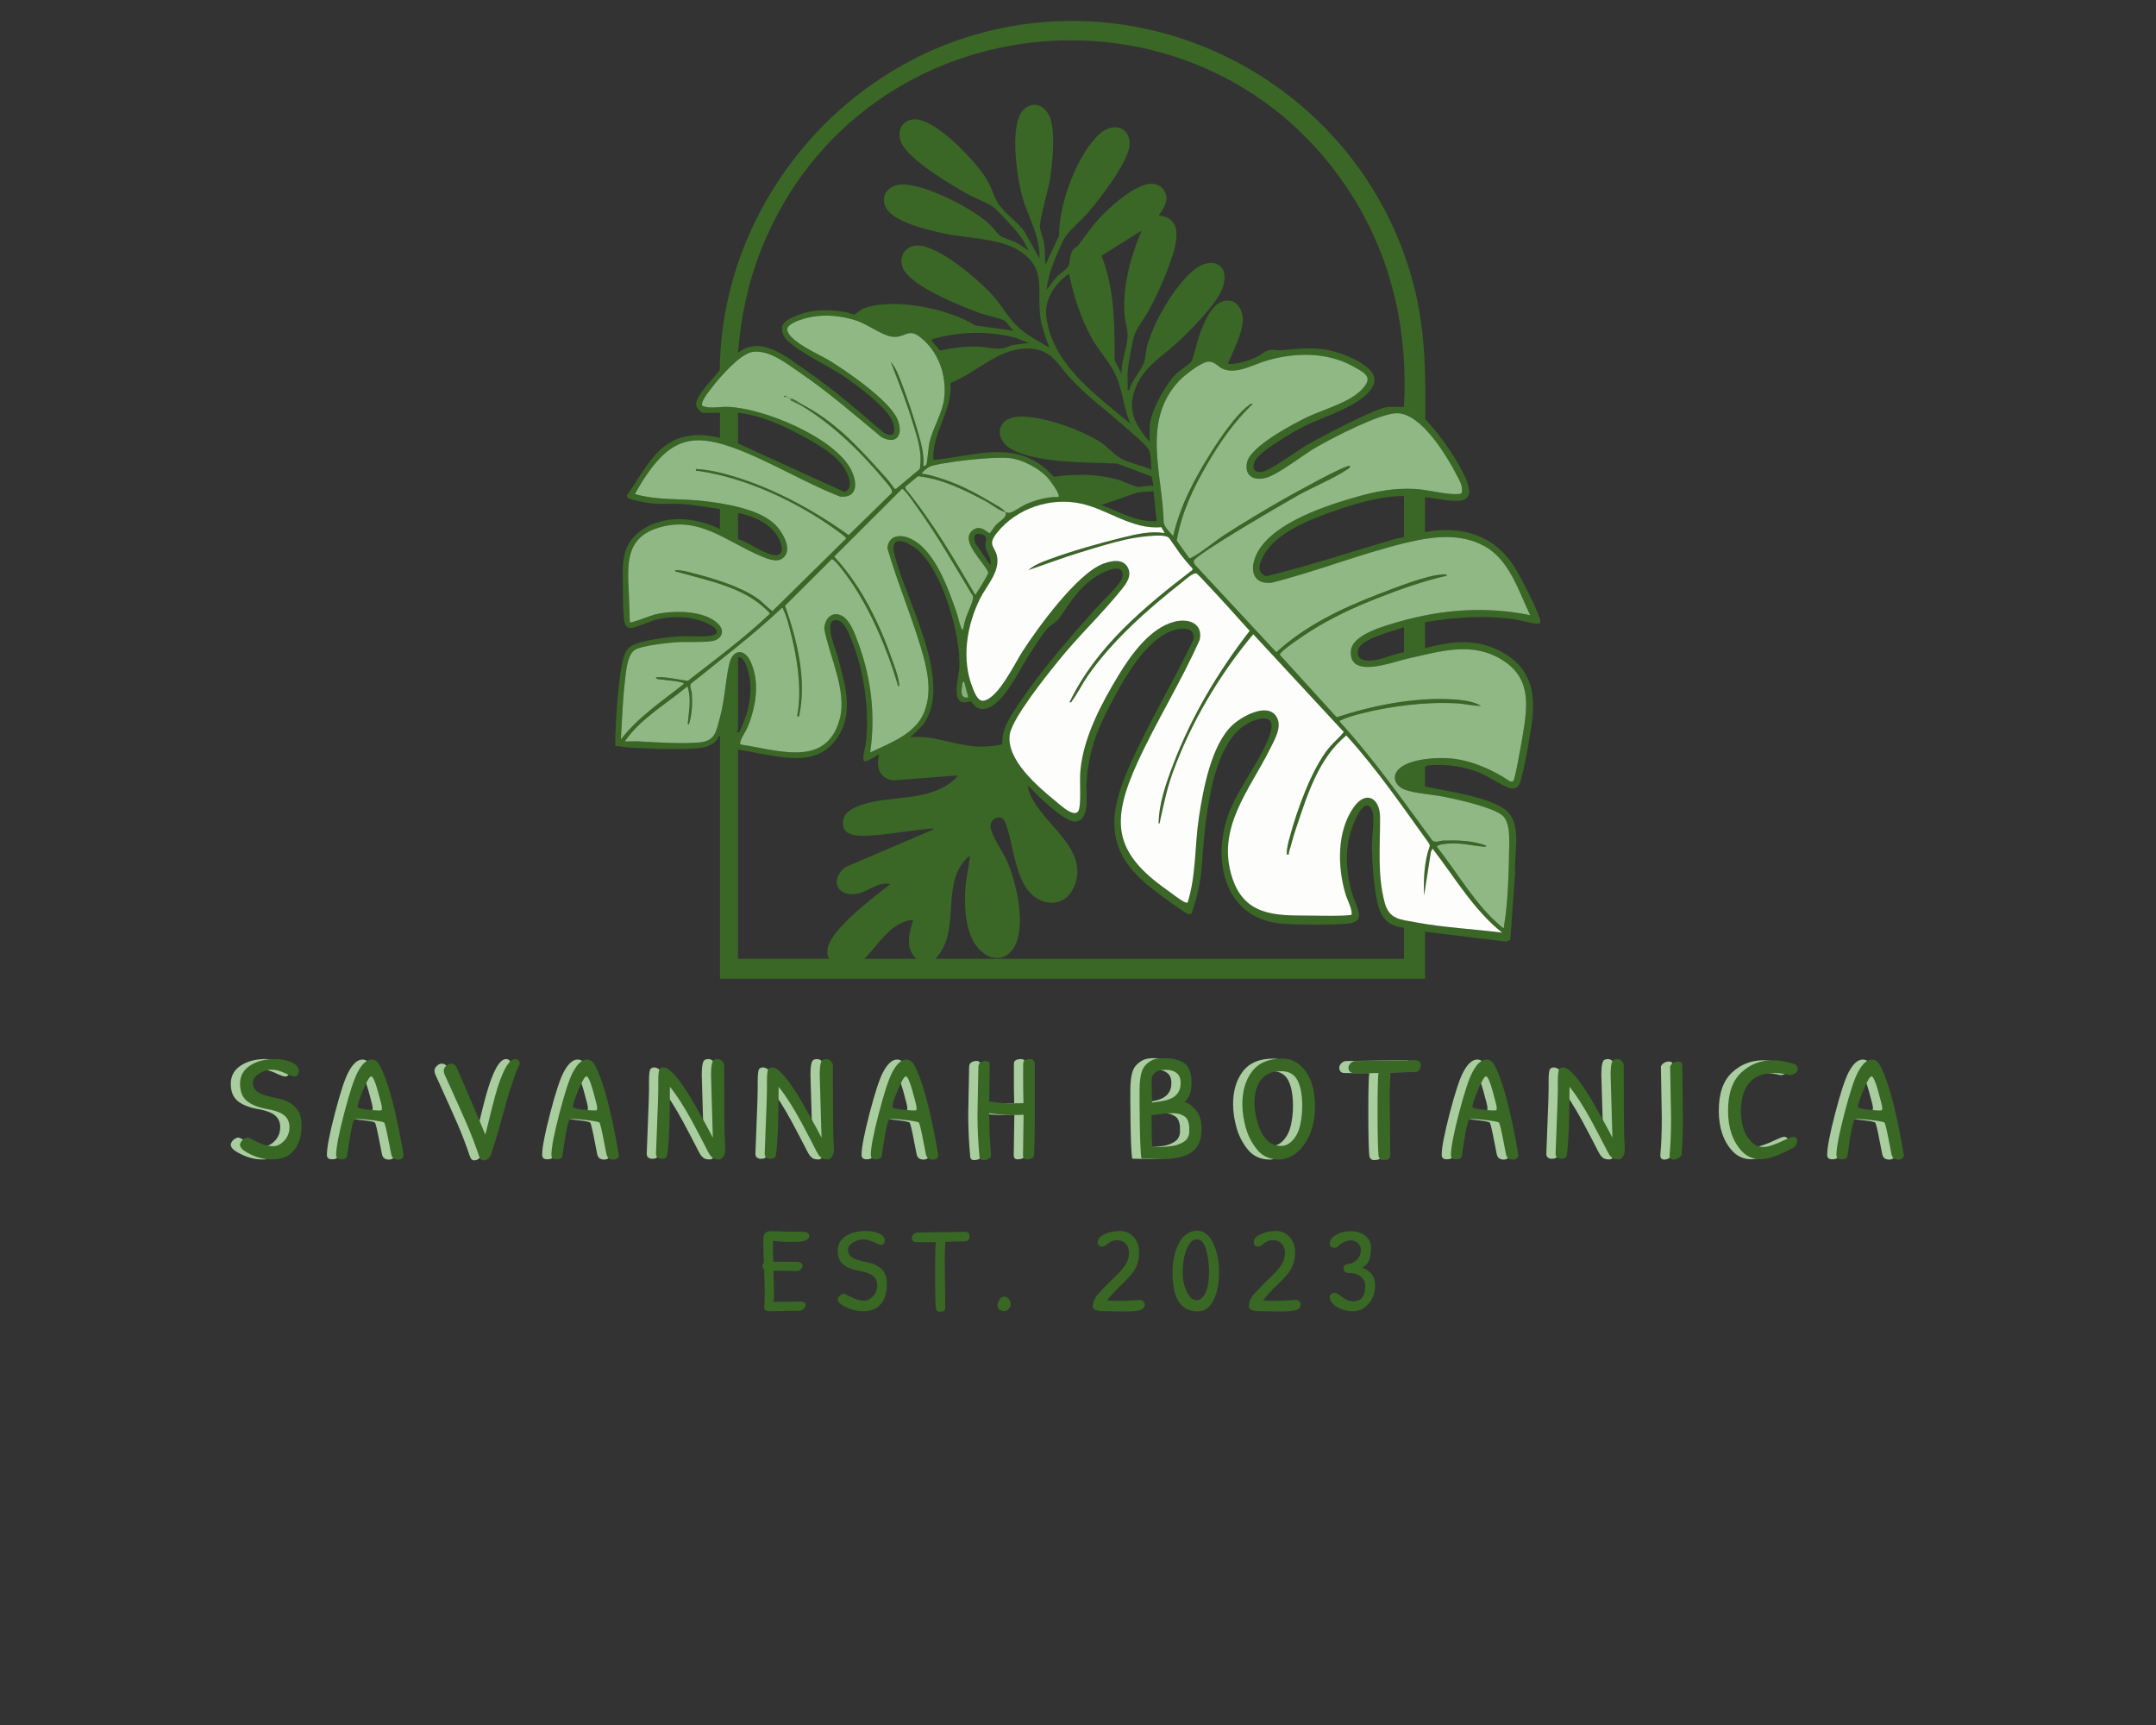 <?xml version="1.0" encoding="UTF-8"?>
<svg xmlns="http://www.w3.org/2000/svg" viewBox="0 0 1280 1024">
  <rect x="0" y="0" width="1280" height="1024" fill="#333333" stroke="none"/>
  <defs>
    <style>
      .cls-1 {
        fill: none;
      }

      .cls-2 {
        fill: #90b884;
      }

      .cls-3 {
        fill: #a9cd9f;
      }

      .cls-4 {
        fill: #90b783;
      }

      .cls-5 {
        fill: #fdfdfc;
      }

      .cls-6 {
        fill: #497635;
      }

      .cls-7 {
        fill: #396724;
      }

      .cls-8 {
        fill: #88b07b;
      }

      .cls-9 {
        fill: #90b784;
      }

      .cls-10 {
        fill: #3a6725;
      }
    </style>
  </defs>
  <g id="Layer_1" data-name="Layer 1">
    <g id="image-logo">
      <g>
        <path class="cls-10" d="M427.43,581.05v-144.49c-1.01.5-1.14,1.92-2.07,2.98-3.17,3.65-7.86,4.39-12.51,4.73-11.58.87-28.64.17-40.42-.59-2.06-.13-4.25-.95-6.47-.67l-.71-.48c.11-9.42.6-19.43,1.53-28.87.51-5.25,1.02-10.78,1.87-15.97,2.01-12.31,3.41-14.83,15.86-17.44,6.08-1.27,13.84-2.25,20.03-2.56,4.07-.21,18.13.99,20.35-1.35,2.67-2.82-3.41-5.59-5.39-6.49-9.23-4.17-19.88-4.31-29.65-2.1-3.8.86-13.64,5.55-16.09,5.07-2.86-.57-3.18-3.68-3.4-6.15-.59-6.56-.41-14.16-.58-20.83-.32-12.53-.28-23.15,11.08-31.09,13.64-9.54,32.3-7.71,46.57-.7v-11.89c-7.78-1.11-15.59-2.55-23.46-3-6.65-.38-12.81.46-19.56-.65-2.5-.41-8.43-1.65-10.65-2.43-.82-.29-1.65-1.03-1.64-1.95,9.08-12.47,16.54-30.03,32.73-34.48,7.91-2.17,14.71-1.54,22.59.29v-14.87h-9.81c-1.49,0-4.09-3-4.36-4.61-.82-5,10.91-16.57,14.04-20.78,1-95.68,69.99-180.91,163.03-202.05,111.73-25.39,223.7,44.79,249.93,155.61,5.95,25.15,6.18,49.81,5.88,75.58,8.18,8.75,15.68,19.19,21.39,29.75,13.27,24.58-4.1,18.85-21.51,16.45v20.81c22.24-3.99,41.64,2,53.62,21.6,3.81,6.24,12.09,22.46,14.3,29.1.41,1.24,1.2,2.92-.28,3.59-1.67.76-11.22-1.98-14-2.39-17.86-2.66-35.92-1.38-53.64,1.61v15.46c16.38-4.49,32.06-6,47.15,3.09,17.59,10.59,18.67,26.48,15.69,45.19-1.38,8.66-3.56,21.52-5.93,29.74-.87,3.03-1.74,5.37-5.45,5.26-3.02-.09-14.28-7.35-18.35-9.05-10.13-4.22-20.72-5.69-31.62-4.66l-1.48.89v11.6c14.04,3.08,32.57,5.2,45.21,12.16,13.78,7.59,7.26,26.43,8.29,39.26l-2.92,39.74-2.64.94-47.94-5.89v27.95h-418.6ZM833.54,241.52c2.42-44.09-6.78-86.76-30.08-124.22C717.96-20.2,512.15-2.28,452.13,147.59c-7.93,19.79-12.3,40.55-13.99,61.82,13.54-10.61,28.62,2.36,40.02,10.22,16.26,11.22,31.31,24.11,46.23,37.01,6.98,4.33,7.8-1.32,5.23-7.02-3.81-8.45-21.24-21.24-29.22-26.67s-32.5-16.96-35.35-24.11c-2.51-6.27,1.06-8.45,6.17-10.76,10.16-4.59,19.89-4.58,30.66-2.88,1.34.21,4.8,1.62,5.45,1.49.31-.06,3.58-2.9,5.32-3.56,17.37-6.66,50.58-.05,66.26,10.07l22.75,3.11c-1.19-.98-4.36-5.48-5.21-5.93-3-1.59-11.34-3.28-15.31-4.75-11.06-4.1-38.55-15.18-44.41-25.16-4.1-6.98.13-14.7,8.15-14.74,12.26-.06,36.57,20.65,44.61,29.77,5.55,6.3,9.39,13.72,15.74,19.34,5.38,4.76,11.74,7.91,17.84,11.59-1.94-5.39-4.23-10.81-5.18-16.51-2.93-17.46,4.67-30.87-14.03-41.86-11.17-6.56-30.59-6.67-43.92-9.6-9.05-1.98-29.7-6.61-34.02-15.33-3.55-7.19,1.52-13.09,8.95-13.58,13.45-.9,42.18,14,52.22,23.17,2.09,1.91,5.19,6.23,6.88,7.39,1.94,1.34,6.31,2.39,8.82,3.66,2.69,1.36,5.45,3.27,7.8,4.98-1.73-4.31-4.73-8.64-7.74-12.17-2.53-2.97-10.05-11.24-12.77-13.39-3.44-2.73-10.75-5.28-14.97-7.63-10.01-5.57-36.05-20.85-40.15-31.2-2.9-7.31,1.17-14.1,9.26-13.45,12.68,1.03,35.51,25.27,41.88,36.04,2.55,4.3,4.32,10.7,6.65,14.16,3.36,4.99,11.26,10.78,15.12,15.8l9.26,16.6c.64-13.72-7.19-25.07-10.53-37.92-2.87-11.07-7.85-43.59,1.92-51.26,5.3-4.16,11.13-1.79,14.08,3.75,4.46,8.4,2.27,27.3,1,36.89-1.03,7.77-6.3,23.87-6.18,29.82.04,2.13,2.22,7.62,2.62,10.77.45,3.61.12,7.81.68,11.52l8.06-17.21c-.34-18.13,10.56-48.14,24.03-60.4,6.94-6.32,17.41-5.22,17.87,5.39.44,10.04-17.86,33.38-24.68,41.31-3.74,4.35-10.44,9.87-13.29,14.06-2.33,3.43-6.77,14.24-8.28,18.48s-2.5,8.73-3.11,13.24c2.17-2.08,3.61-4.93,5.63-7.14,1.84-2.01,6.43-5.05,7.37-6.9,1.32-2.62.33-5.63,2.33-8.97,1.19-1.98,2.79-2.41,3.7-3.6,6.01-7.92,9.89-14.03,17.51-20.97,6.56-5.98,25.67-22.95,33.28-11.25,3.44,5.29-.19,10.38-3.24,14.83,17.13,1.47,9.12,21.61,5.36,31.83-3,8.16-7.14,16.79-11.21,24.47-2.2,4.17-6.98,10.24-8.4,14.2-1.51,4.2-3.8,17.33-4.18,21.98-.29,3.56.19,7.4,0,10.99,1.69.31.97-.42,1.34-1.31,2.22-5.45,6.76-10.61,8.22-14.4,1.08-2.79,1.16-7.29,2.03-10.46,3.86-14.12,16.46-36.02,27.96-45.17,10.68-8.5,21.74-2.87,16.8,10.85-3.36,9.34-18.24,24.34-25.71,31.37-9.74,9.15-20.85,15.04-25.99,28.12-5.22,13.27,0,21.95,8.43,31.92v-8.62c0-8.77,9.26-25.25,15.43-31.54,1.84-1.88,8.37-6.1,9.22-7.43,1.39-2.18,3.27-11.17,4.48-14.55,2.86-8.01,8.41-24.4,19.65-21.41,4.22,1.12,6.55,6.74,6.57,10.72.03,7.78-5.88,19.29-8.96,26.45,5.89.44,12.15-1.8,17.47-4.23,2.54-1.16,4.39-3.44,7.35-3.94,2.49-.43,4.67.29,6.78.1,15.64-1.37,25.52-2.58,40.56,4,6.19,2.71,17.61,8.52,14.35,16.56-4.76,11.72-30.33,19.11-41.33,24.67-6.05,3.06-27.4,15.31-29.39,21.15-1.35,3.96-.14,6.17,4.11,5.95s21.52-12.75,26.53-15.73c7.42-4.41,42.47-22.94,49-22.94h9.22ZM665.86,221.9c-.37-7.22,3.33-15.28,3.6-22.28.16-4.19-1.55-8.81-1.84-13.07-1.16-17.13,3.66-34.06,10.13-49.67l-23.77,14.91c7.72,19.58,7.86,41.24,7.75,62.06l4.12,8.06ZM671.21,251.63c-4.24-9.29-4.54-19.64-8.81-28.94-3.47-7.56-10.01-14.4-14.25-22.02-6.73-12.08-10.65-24.73-13.49-38.23-4.5,3.12-8.45,7.33-10.92,12.27-3.46,6.91-3.22,11.78-1.47,19.14,5.97,25.1,30.38,42.11,48.94,57.78ZM475.59,239.74c20.1,10.48,32.9,24.44,47.87,41.02,2.67,2.96,5.52,6.02,7.49,9.47l1.16-.19,13.93-11.66c1.7-9.79-1.55-18.66-4.29-27.8-3.66-12.19-8.43-23.99-12.95-35.8,2.88,3.24,4.54,7.72,6.1,11.73,3.67,9.45,7.66,21.44,10.42,31.21,1.76,6.25,3.38,12.3,2.82,18.89.79.16,1.38-.26,1.81-.86.46-.64,1.27-10.89,1.92-13.54,2.03-8.25,7.56-17.06,8.6-25.3,1.73-13.73-3.12-28.06-14.11-36.72-7.65-6.02-8.88,1.03-17.41-.43-5.47-.94-14.09-7.28-20.33-9.39-9.9-3.35-21.42-4.16-31.5-1.13-2.79.84-10.29,3.3-9.75,6.65,1.1,6.77,18.75,14.37,24.46,17.81,10.7,6.44,36.26,24.04,40.95,35.16,3.66,8.67,0,15.62-9.46,10.65-15.77-13.03-31.2-26.54-48.13-38.09-7.95-5.42-18.41-13.92-28.38-12.54-7.35,1.01-19.87,15.43-24.37,21.42-1.48,1.97-6.93,8.44-5.44,10.67,4.33,1.77,9.93.39,14.92.54,20.97.62,61.84,17.49,72.69,36.12,4.28,7.34,5.55,18.24-5.86,17.16-20.45-7.98-40.27-20.14-60.62-27.97-25.26-9.72-38.88-7.35-54.11,14.84-2.52,3.68-4.96,7.69-7.12,11.6,13.62,3.97,27.77,2.52,41.83,4.25,12.73,1.57,32.46,4.77,41.73,14.16,3.75,3.8,9.11,12.68,5.89,17.83-3.43,5.5-10.15,2.45-14.75.54-20.5-8.53-36.6-24.23-60.89-16.72-19.79,6.12-18.14,22.18-17.39,39.11.25,5.64.4,11.31.6,16.94.74.72,12.47-4.04,14.74-4.58,10.7-2.57,29.59-2.81,37.9,5.75,4.09,4.22,1.67,9.08-3.73,9.99-6.09,1.02-15.27.21-21.85.74-5.14.41-20.2,2.01-24.06,4.48-4.74,3.05-5.34,13.64-5.97,19-1.32,11.3-1.67,22.85-2.38,34.18,10.27-13.3,24.4-22.66,37.44-33,.02-1.53-12.83-2.39-14.56-2.67-.88-.14-1.83-.03-2.08-1.19,6.44-.51,12.66,1.38,18.99,2.08,16.56-12.91,33.54-25.42,48.75-39.93-13.46-15.19-35.55-19.22-54.39-24.57-.81-.23-1.84-.07-2.05-1.21,4.04-.14,8.01,1.06,11.89,2.08,11.52,3.01,26.97,7.67,36.7,14.43,3.42,2.37,5.97,5.4,9.3,7.82l43.76-43.11c.19-.83-4.72-4.17-5.74-4.9-23.09-16.74-53.58-31.15-81.94-35.21-1.1-.16-1.76.6-1.49-1.17,7.72.41,15.22,2.23,22.59,4.46,24.27,7.32,47.56,20.16,68.08,34.8l25.59-25.02c.8-1.76-1.82-4.52-2.99-5.93-14.55-17.6-31.7-34.74-51.44-46.37l.59-.59ZM611.16,203.47c-3.45-.78-6.53-2.57-9.98-3.4-15.46-3.72-31.47-3.24-46.77,1.04-.65.18-1.09.2-1.5.87l5.1,6.11c7.96-1.67,16.14-2.79,24.31-2.24,6.92.47,11.11,2.74,18.12-.92l10.72-1.46ZM683.7,278.98c-.67-3.73.11-9.4-2.04-12.52-2.31-3.35-10-9.74-13.4-12.76-11.21-9.96-22.67-18.25-33.02-29.42-7-7.55-10.58-16.21-22.6-17.24-19.13-1.65-31.82,13.87-48.35,20.3,1.33,16.47-11.09,29.6-10.2,45.69,23.26-1.99,45.93-11.7,66.28,4.77,1.95,1.58,3.4,3.8,5.49,5.24,12.11-1.73,24.78-1.68,36.7,1.33,3.54.89,10.11,4.27,12.66,4.59,2.29.29,6.92-1.17,9.68-.48l-1.19-5.65-20.35-7.61c-17.24-.96-49.01.08-63.91-9.22-8.13-5.08-8.06-15.79,1.71-18.14,13.07-3.14,41.07,7.27,52.29,14.68,4.05,2.67,8.19,7.44,11.88,9.52,5.16,2.92,12.91,4.17,18.36,6.91ZM908.46,365.2c-6.89-14.32-12.05-32.41-26.74-40.74s-31.29-6.01-46.88-2.26c-26.75,6.42-53.42,17.15-80.23,23.82-12.47.92-12.67-10.24-7.6-18.89,10.17-17.33,40.63-27.16,59.18-32.38,11.22-3.16,21.86-5.09,33.62-4.49,7.36.38,14.7,2.52,21.98,2.99,1.28.08,5.35.35,5.98-.55,1.09-3.91-1.47-7.79-3.2-11.14-5.99-11.57-20.8-35.96-34.99-36.24-9.95-.2-37.98,14.42-47.57,19.89-8.76,4.99-19.55,13.93-28.14,17.64-7.61,3.29-15.67.9-13.42-8.66,2.19-9.3,27.58-22.77,36.21-26.82,10.06-4.72,25.11-8.49,32.52-16.83,6.05-6.8,1.1-9.11-5.18-12.68-15.78-8.98-34.7-8.75-51.77-3.84-7.82,2.25-17.64,8.17-25.69,5.2-3.71-1.37-5.23-5.07-9.78-4.42-4.18.6-13.99,8.35-16.98,11.59-22.08,23.93-9.54,54.96-8.9,83.79.51,2.93,3.76,5.81,5.62,8.06,4.15-18.04,12.66-33.98,22.42-49.52,5.2-8.28,14.72-22.42,22.44-28.1.81-.59,1.25-1.1,2.41-.86-11.17,10.73-19.73,23.09-27.45,36.46-8.24,14.25-14.84,28.3-17.7,44.74l7.45,10.42c.7.1,1.2-.32,1.77-.6,5.17-2.57,13.73-9.79,19.33-13.37,11.49-7.36,23.36-14.53,35.23-21.26,3.96-2.25,37.42-20.98,39.05-19.52.25,1.22-.6,1.38-1.37,1.9-8.2,5.53-20.85,10.74-29.95,15.84-7.27,4.07-60.41,34.89-61.37,38.57-.24.93.33,1.82.86,2.53l48.13,51.75c16.92-15.64,38.8-26.1,60.2-34.33,9.65-3.71,28.99-11.45,38.69-11.9,1.07-.05,1.72-.36,2.48.76-14.08,3.15-28.31,8.25-41.77,13.52-13.53,5.31-26.73,11.5-39.04,19.23-2.77,1.74-18.49,12.03-18.49,14.21l33.72,37.08c21.36-6.96,45.68-11.88,68.28-10.64,5.63.31,12.63,1.02,17.51,3.89-4.82.06-9.72-1.26-14.54-1.51-18.38-.98-39.1,1.6-56.93,6.14-3.51.89-8.43,2.26-11.61,3.86-.56.28-.96-.16-.75,1.01,20.1,22.05,37.28,46.52,54.95,70.51,1.98,1.43,4.44-.02,6.56-.06,8.75-.2,16.99-.07,25.29,3,.15,1.02-1.41.63-2.06.58-6.87-.57-12.22-2.26-19.66-1.8-1.56.1-7.77.45-7.4,2.09,12.81,16.09,22.82,34.69,38.95,47.88,1.43.26.71-.66.86-1.49,2.35-13.03,2.81-33.42,3.02-46.94.08-5.6.4-15.1-4.58-18.66-6.6-4.71-25.56-8.88-33.98-10.62-6.69-1.38-17.95-2.02-23.62-4.32s-7.91-8.1-2.97-12.53c6.58-5.88,23.03-6.81,31.45-5.85,12.03,1.36,24.15,6.81,34.11,13.48.65.21,1.42.29,1.99-.13,1.13-.84,5.16-24.28,5.71-27.59,2.93-17.58,4.9-33.65-12.35-44.36-18.06-11.22-37.24-4.87-56.44-.65-8.36,1.84-34.74,12.33-33.3-4.75.83-9.84,20.49-14.91,28.55-17.24,25.37-7.34,51.9-9.28,77.89-3.87ZM438.13,245.09v18.14l63.31,28.84c5.88-2.51,2.13-10.48-.39-14.47-4.83-7.66-15.23-13.64-23.07-17.96-12.3-6.77-25.74-13.05-39.85-14.56ZM596.89,303.96c1.08.25,1.77.71,2.98.35,2.12-.62,6.93-4.07,9.7-5.22,5.8-2.4,12.54-4.33,18.84-4.06,1.41-1.43-5.46-10.51-6.81-11.91-5.1-5.27-14.77-10.47-22.1-11.2-10.07-1.01-35.31,1.91-45.45,4.35-2.72.66-4.58,2.2-6.5,4.2-.26,1.41.64.71,1.46.89,14.3,3.13,26.04,8.79,38.55,16.16,2.1,1.24,8.48,4.65,9.33,6.42-3.92-.92-8.3-4.65-12.09-6.64-12.73-6.71-25.23-12.98-39.8-14.64l-7.5,6.24.21,1.35c15.78,19.3,28.45,40.98,41.06,62.44,1.15.27.74-.33,1.04-.74,1.03-1.44,6.98-11.14,6.96-12.04-2.41-6.27-17.09-18.58-9.51-24.99,5.02-4.24,9.11,1.79,10.38,1.49,1.4-1.39,2.27-3.32,3.6-4.75,2.2-2.37,7.11-4.7,5.66-7.72ZM571.92,373.53c.22-2.43.98-5.14,1.78-7.45.94-2.75,4.57-10.07,3.93-12.19-10.51-17.33-20.74-35.44-32.57-51.9-2.09-2.9-5.85-8.57-8.21-10.81-.42-.4-.66-1.01-1.41-.85l-40.2,40.1c16.23,17.28,27.41,40.66,35.08,63.02,1.55,4.52,3.4,9.15,3.55,13.98-1.16-.21-.97-1.26-1.21-2.06-6.15-20.58-16.37-44.6-28.88-62.1-1.25-1.74-8.36-11.6-9.96-11.32l-27.75,27.63c7.21,20.55,13,43.94,8.34,65.68-1-.03-1.27.4-1.05-.75,3.01-16.12-.36-35.83-4.59-51.58-.92-3.42-2.18-8.03-3.74-11.14-.28-.56.16-.96-1.01-.74-17.03,16.06-35.7,30.17-53.88,44.88-.9,1.41.54,4.11.64,5.97.34,6.11.09,12.28-1.78,18.12-1.07.13-.57-1.33-.52-2,.62-7.05,2.02-13.46-.37-20.59-12.56,10.53-27.73,19.04-37.17,32.69,2.66.14,5.39-.16,8.05-.02,11.13.6,25.23,1.59,36.27.64,9.48-.82,9.97-6.8,12.12-14.64,2.99-10.88,3.19-21.58,5.55-31.91,2.02-8.83,9.02-9.59,12.8-1.21,5.58,12.38,3.01,27.19-2.14,39.22-.89,2.07-5.12,8.17-4.01,9.75,21.73,3.14,50.88,14.27,58.9-14.91,4.63-16.86-6.12-37.22-9.15-53.87.25-4.85,3.42-9.8,8.88-8.28,6.07,1.69,9.3,11.29,11.29,16.66,7.76,20.99,10.32,42.89,7.13,65.12,11.74-5.56,26.99-10.95,32.12-24.07,4.98-12.74,1.56-26.31-2.23-38.82-5.94-19.59-13.96-38.6-19.66-58.28.48-7.67,7.51-8.59,13.58-5.8,14.52,6.65,22.32,29.31,27.33,43.42,1.05,2.94,1.72,7,2.91,9.58.32.69-.29,1.08,1.24.84ZM684.81,291.55l-9.45.79-21.38,7.44c10.6,3.98,20.92,10.39,32.7,9.52l-1.87-17.76ZM833.54,294.44c-14.52.07-29.51,4.67-43.12,9.5-13.61,4.83-32.54,12.32-40.01,25.4-2.47,4.32-4.96,10.71,1.35,12.71,25.28-6.1,50.2-14.44,75.23-21.75,2.13-.62,4.34-1.17,6.54-1.49v-24.38ZM689.53,313c-17.37,1.51-31.64-10.49-47.55-13.99-18.22-4.02-38.54,2.7-50.15,17.43-5.87,7.45-.9,7.92.16,14.12,1.57,9.17-6.3,17.17-10.07,24.73-8.02,16.06-11.29,36.3-4.34,53.31,1.18,2.88,3.06,8.16,6.69,7.36,8.68-1.92,18.02-21.76,22.72-29.06,9.17-14.26,32.37-46.17,47.77-52.12,4.77-1.84,11.86-3.43,14.79,2.07,2.61,4.9-.67,9.41-3.7,13.18-11.52,14.32-25.64,27.63-37.43,42.25-6.98,8.66-27.33,33.88-28.88,43.66-2.39,14.99,16.74,31.17,27.4,39.85,3.02,2.46,12.65,11.61,13.92,3.85,1.01-6.18-.02-15.77.64-22.55,1.9-19.72,12.55-39.66,22.71-56.38,7.32-12.05,18.72-28.02,33.17-31.64,8.27-2.07,16.95.96,14.9,10.74-10.96,24.8-25.79,48.44-37,73-15.82,34.67-14.24,53.05,17.16,75.21,2.36,1.67,8.84,6.69,10.91,7.53.61.25,1.08.44,1.76.31,5.16-16.42,4.15-33.77,6.72-50.67,2.51-16.51,7.28-42.79,19.75-54.58,5.44-5.14,21.05-14.05,26.37-4.97,3.41,5.83-1.12,13.31-3.76,18.65-12.24,24.75-32.44,47.29-22.48,77.16,7.39,22.16,25.46,22.09,45.04,22.1,3.38,0,25.09.52,25.82-.64-.02-4.28-2.55-8.19-3.79-12.41-4.72-16.06-5.09-36.83,4.81-51.08,7.33-10.57,15.67-5.7,15.76,5.6.13,16.91-1.72,34.02,2.73,50.73,2.7,10.15,9.24,10.08,18.51,11.81,16.88,3.15,34.23,3.91,51.25,6.13-17.1-13.67-28.11-32.82-41.32-49.93l-.98,1.98-4.06,25.95c-.35-9.99.05-20.05,3.41-29.53l-.28-1.2c-15.79-21.91-31.08-44.39-49.3-64.36-16.75,13.85-23.22,35.63-29.96,55.54-1.55,4.58-2.67,9.19-4.08,13.79-.3.97.48,1.68-1.26,1.38-.19-3.39.76-6.72,1.62-9.96,4.26-15.99,13-40.62,23.36-53.34,2.75-3.38,6.29-6.13,8.86-9.45l-53.77-58.04c-20.01,23.88-37.03,52.53-47.71,81.9-3.64,10-5.27,18.46-7.58,28.7-.15.66,0,1.92-.89,1.77.12-11.84,4.32-23.65,8.47-34.63,10.88-28.8,26.82-55.47,45.59-79.74-9-10.01-18.01-20.08-27.29-29.83-.75-.78-3.63-3.91-4.2-4.17-1.96-.89-6.83,3.71-8.59,5.09-19.97,15.69-41.63,34.78-56.09,55.69-3.15,4.56-5.79,9.92-8.92,14.27-.54.75-.61,1.66-1.89,1.38,15.93-33.14,44.32-56.56,72.86-78.47l.26-.87c-2.58-2.77-5.05-5.72-7.35-8.72-1.26-1.64-6.28-9.28-7.07-9.87-3.5-2.6-20.58.21-25.4,1.31-8.78,2.01-18.68,5.06-27.35,7.74-10.25,3.16-20.2,6.93-30.33,10.4,3.45-3.2,8.4-4.93,12.77-6.55,13.05-4.8,30.02-9.6,43.58-12.9,8.07-1.96,16.17-3.9,24.51-2.55l-1.9-3.44ZM438.13,320.01c5.83,1.43,17.25,10.19,22.84,9.5s2.6-7.75.83-10.87c-4.47-7.9-15.06-12.63-23.67-14.09v15.46ZM587.97,335.47c1.11-4.09-2.59-7.59-2.93-11.06-.3-3.05,2.17-6.02-2.26-7.21s-4.99,1.22-3.86,5.04l9.05,13.24ZM665.72,338.58c-3.35-3.36-13.95,2.67-17.05,4.96-7.14,5.27-12.48,12.43-17.18,19.69-3.73,5.75-3.52,4.93-8.47,8.77-3.25,2.52-10.63,14.68-13.3,18.81-5.26,8.15-15.46,30.43-26.71,30.07-4.16-.13-5.91-4.27-6.69-4.46-1.05-.25-3.2,1.19-5.59.18-5.34-2.25-1.43-15.53-1.18-20.18,1.05-19.14-10.15-58.55-25.64-70.73-4.58-3.6-14.82-8.73-13.35,1.47,5.96,27.61,36.94,78.11,16.96,103.71l-7.12,6.85c12.91-1.63,25.57,4.46,38.36,5.35,5.45.38,10.99-.02,16.28-1.24-.46-9.12,4.86-16.7,9.68-23.91,13.36-19.99,30.55-39.53,46.56-57.5,3.21-3.61,14.29-13.79,15.05-17.68.23-1.16.23-3.33-.61-4.18ZM438.13,444.88v124.27h54.11c-3.11-5.49,1.25-12.06,4.77-16.33,8.63-10.46,20.93-19.52,31.49-27.97-6.94-1.76-12.54,4.13-18.87,5.5-12.48,2.71-17.47-7.71-7.84-15.56l52.28-22.35c.14-1.06-1.34-.58-2-.52-11.71,1.07-24.12,3.44-35.76,4.09-6.88.38-17.24.68-15.71-9.17.87-5.63,8.19-8.31,12.91-9.68,16.51-4.8,35.58-1.74,50.27-12.16.7-.5,5.36-3.94,4.56-4.65l-38.3,2.92c-8.09-1.45-10.02-8.07-8.08-15.41-1.86.28-7.88,5.64-9.23,3.59-.67-3.58,1.05-7.45,1.44-11.1,2.03-19.23-1.24-42.35-8.56-60.27-1.65-4.04-5-13.49-10.57-11.79s1.33,17.72,2.39,21.77c4.47,17.13,10.41,35.07-2.23,50.36-7.88,9.53-18.36,10.41-29.94,9.16-8.92-.96-18.27-3.15-27.13-4.68ZM833.54,387.2v-14.87c-5.89,2.13-25.09,6.73-27.08,13.05-.78,2.47-.33,5.09,2.26,6.12,6.83,2.72,17.85-3.37,24.82-4.31ZM555.27,569.16h278.27v-18.43c-11.78-1.25-14.72-8.39-16.55-18.82-1.49-8.5-2.3-19.22-2.5-27.82-.15-6.28,1.42-16,.59-21.4-.22-1.45-1.66-4.41-3.26-4.53-4.78-.35-9.67,14.2-10.57,17.97-2.81,11.83-1.79,23.42,1.68,34.97,2.26,7.51,9.22,16.28-3.55,17.27-10.36.8-27.08.7-37.51,0-36.07-2.41-43.37-40.16-31.11-68.62,6.13-14.23,17.87-28.89,22.96-43.04,3.94-10.96-2.29-12.09-11.15-8.18-24.71,10.91-27.26,63.03-29.14,86.21-.77,9.43-2.84,18.47-5.94,27.38-1.37,1.17-2.44.41-3.77-.42-5.6-3.45-13.97-9.8-19.37-13.93-28.66-21.87-26.98-43.89-13.05-74.79,11.18-24.79,25.34-48.38,37.09-72.9,1.6-7.5-5.45-7.6-10.88-6.13-16.8,4.54-30.21,29.02-37.9,43.56-8.6,16.27-13.38,28.57-14.55,47.29-.4,6.31,2.5,22.64-6.87,22.91-5.02.15-15.93-9.82-19.9-13.4-2.85-2.56-5.23-5.72-8.31-8.04,4.03,20.94,36.8,34.91,28.22,58.85-3.53,9.85-12.72,13.72-22.09,8.44-14.1-7.95-13.82-32.39-19.49-45.92-2.44-4.52-7.9-2.17-8.54,2.28s7.42,15.82,9.68,20.97c5.63,12.85,11.14,36.67,5.19,49.74-3.88,8.53-12.4,10.66-19.74,4.65-10.1-8.26-10.88-25.97-10.09-38.06.42-6.41,2.33-12.91,2.67-19.33-18.73,15.24-4.1,44.5-20.52,61.24ZM438.13,390.18v43.11c0,.16-.55.63-.61,1.18l1.19.31c5.59-10.75,8.79-24.15,5.53-36.14-.76-2.78-2.63-9.01-6.11-8.46ZM572.51,405.04c-.81-.87-1.09.05-1.19.88-.4,3.45-1.7,9.05,3.57,8.04l-2.38-8.92ZM543.97,569.16c-6.91-7.03-4.23-14.88-1.79-23.19-13.7,1.36-20.1,14.61-29.13,23.19h30.92Z"/>
        <path class="cls-5" d="M689.53,313l1.9,3.44c-8.33-1.34-16.44.59-24.51,2.55-13.57,3.3-30.54,8.1-43.58,12.9-4.38,1.61-9.32,3.35-12.77,6.55,10.13-3.47,20.07-7.24,30.33-10.4,8.67-2.67,18.56-5.73,27.35-7.74,4.81-1.1,21.89-3.9,25.4-1.31.8.59,5.81,8.22,7.07,9.87,2.31,3,4.77,5.95,7.35,8.72l-.26.87c-28.54,21.91-56.93,45.32-72.86,78.47,1.28.28,1.35-.63,1.89-1.38,3.13-4.35,5.77-9.71,8.92-14.27,14.47-20.91,36.12-40.01,56.09-55.69,1.76-1.38,6.63-5.98,8.59-5.09.57.26,3.45,3.38,4.2,4.17,9.28,9.75,18.29,19.82,27.29,29.83-18.77,24.27-34.7,50.94-45.59,79.74-4.15,10.98-8.34,22.79-8.47,34.63.88.15.74-1.12.89-1.77,2.31-10.24,3.94-18.69,7.58-28.7,10.68-29.37,27.7-58.02,47.71-81.9l53.77,58.04c-2.57,3.32-6.1,6.07-8.86,9.45-10.36,12.72-19.1,37.35-23.36,53.34-.86,3.25-1.82,6.57-1.62,9.96,1.74.3.96-.42,1.26-1.38,1.41-4.6,2.53-9.21,4.08-13.79,6.73-19.91,13.2-41.7,29.96-55.54,18.22,19.98,33.51,42.46,49.3,64.36l.28,1.2c-3.36,9.49-3.76,19.54-3.41,29.53l4.06-25.95.98-1.98c13.21,17.11,24.23,36.26,41.32,49.93-17.02-2.21-34.36-2.97-51.25-6.13-9.27-1.73-15.81-1.66-18.51-11.81-4.45-16.71-2.6-33.82-2.73-50.73-.09-11.3-8.42-16.17-15.76-5.6-9.9,14.26-9.53,35.03-4.81,51.08,1.24,4.22,3.77,8.13,3.79,12.41-.73,1.16-22.44.65-25.82.64-19.57-.02-37.65.06-45.04-22.1-9.96-29.87,10.24-52.41,22.48-77.16,2.64-5.34,7.18-12.83,3.76-18.65-5.32-9.08-20.93-.18-26.37,4.97-12.47,11.79-17.24,38.07-19.75,54.58-2.56,16.89-1.56,34.25-6.72,50.67-.68.13-1.15-.07-1.76-.31-2.07-.83-8.55-5.86-10.91-7.53-31.4-22.17-32.98-40.54-17.16-75.21,11.2-24.56,26.04-48.2,37-73,2.05-9.78-6.63-12.81-14.9-10.74-14.45,3.62-25.85,19.59-33.17,31.64-10.16,16.72-20.81,36.66-22.71,56.38-.65,6.78.38,16.37-.64,22.55-1.27,7.76-10.9-1.38-13.92-3.85-10.65-8.69-29.78-24.86-27.4-39.85,1.56-9.78,21.9-35,28.88-43.66,11.79-14.62,25.91-27.93,37.43-42.25,3.04-3.77,6.31-8.28,3.7-13.18-2.93-5.5-10.02-3.92-14.79-2.07-15.4,5.95-38.6,37.87-47.77,52.12-4.7,7.31-14.04,27.14-22.72,29.06-3.63.8-5.51-4.48-6.69-7.36-6.95-17.01-3.68-37.26,4.34-53.31,3.78-7.56,11.64-15.56,10.07-24.73-1.06-6.2-6.03-6.67-.16-14.12,11.61-14.73,31.93-21.45,50.15-17.43,15.91,3.51,30.18,15.5,47.55,13.99Z"/>
        <path class="cls-2" d="M908.46,365.2c-25.99-5.41-52.52-3.47-77.89,3.87-8.06,2.33-27.72,7.41-28.55,17.24-1.44,17.08,24.94,6.58,33.3,4.75,19.2-4.22,38.38-10.57,56.44.65,17.24,10.71,15.28,26.78,12.35,44.36-.55,3.31-4.58,26.75-5.71,27.59-.56.42-1.34.34-1.99.13-9.96-6.67-22.07-12.12-34.11-13.48-8.42-.95-24.88-.03-31.45,5.85-4.95,4.43-2.72,10.22,2.97,12.53s16.93,2.95,23.62,4.32c8.42,1.73,27.37,5.91,33.98,10.62,4.98,3.55,4.67,13.06,4.58,18.66-.2,13.51-.67,33.91-3.02,46.94-.15.83.57,1.75-.86,1.49-16.12-13.19-26.13-31.79-38.95-47.88-.37-1.64,5.84-1.99,7.4-2.09,7.44-.47,12.79,1.23,19.66,1.8.65.05,2.21.44,2.06-.58-8.3-3.08-16.54-3.2-25.29-3-2.12.05-4.58,1.49-6.56.06-17.67-23.99-34.85-48.46-54.95-70.51-.21-1.17.19-.73.75-1.01,3.18-1.61,8.1-2.97,11.61-3.86,17.83-4.54,38.55-7.13,56.93-6.14,4.82.26,9.72,1.58,14.54,1.51-4.88-2.87-11.88-3.58-17.51-3.89-22.61-1.24-46.92,3.68-68.28,10.64l-33.72-37.08c0-2.18,15.72-12.47,18.49-14.21,12.31-7.73,25.52-13.92,39.04-19.23,13.45-5.28,27.69-10.38,41.77-13.52-.76-1.12-1.41-.81-2.48-.76-9.7.45-29.04,8.2-38.69,11.9-21.41,8.22-43.29,18.69-60.2,34.33l-48.13-51.75c-.52-.71-1.1-1.61-.86-2.53.96-3.67,54.1-34.5,61.37-38.57,9.1-5.1,21.74-10.31,29.95-15.84.76-.51,1.62-.68,1.37-1.9-1.62-1.46-35.08,17.27-39.05,19.52-11.87,6.73-23.74,13.9-35.23,21.26-5.6,3.59-14.15,10.81-19.33,13.37-.57.28-1.07.7-1.77.6l-7.45-10.42c2.86-16.43,9.45-30.48,17.7-44.74,7.73-13.37,16.29-25.74,27.45-36.46-1.16-.25-1.6.26-2.41.86-7.72,5.68-17.24,19.82-22.44,28.1-9.76,15.54-18.27,31.48-22.42,49.52-1.85-2.25-5.11-5.13-5.62-8.06-.64-28.82-13.18-59.86,8.9-83.79,2.98-3.23,12.8-10.99,16.98-11.59,4.55-.65,6.07,3.05,9.78,4.42,8.05,2.97,17.88-2.95,25.69-5.2,17.07-4.91,35.99-5.14,51.77,3.84,6.28,3.57,11.23,5.88,5.18,12.68-7.42,8.34-22.47,12.11-32.52,16.83-8.63,4.05-34.02,17.52-36.21,26.82-2.25,9.56,5.81,11.95,13.42,8.66,8.59-3.71,19.38-12.65,28.14-17.64,9.58-5.46,37.62-20.08,47.57-19.89,14.18.28,29,24.66,34.99,36.24,1.73,3.35,4.29,7.23,3.2,11.14-.63.9-4.7.63-5.98.55-7.29-.47-14.63-2.61-21.98-2.99-11.76-.6-22.4,1.32-33.62,4.49-18.55,5.23-49.01,15.05-59.18,32.38-5.07,8.65-4.87,19.81,7.6,18.89,26.81-6.67,53.48-17.4,80.23-23.82,15.59-3.74,32.33-5.98,46.88,2.26s19.86,26.41,26.74,40.74Z"/>
        <path class="cls-2" d="M475,240.33c19.74,11.64,36.89,28.77,51.44,46.37,1.17,1.41,3.78,4.18,2.99,5.93l-25.59,25.02c-20.52-14.65-43.81-27.48-68.08-34.8-7.37-2.22-14.87-4.05-22.59-4.46-.27,1.77.39,1.01,1.49,1.17,28.36,4.06,58.84,18.47,81.94,35.21,1.01.74,5.92,4.08,5.74,4.9l-43.76,43.11c-3.33-2.42-5.88-5.45-9.3-7.82-9.74-6.76-25.19-11.42-36.7-14.43-3.88-1.01-7.85-2.21-11.89-2.08.21,1.14,1.24.98,2.05,1.21,18.84,5.35,40.93,9.37,54.39,24.57-15.22,14.51-32.2,27.02-48.75,39.93-6.32-.7-12.55-2.59-18.99-2.08.24,1.16,1.19,1.04,2.08,1.19,1.73.28,14.58,1.15,14.56,2.67-13.04,10.34-27.17,19.7-37.44,33,.71-11.33,1.05-22.88,2.38-34.18.63-5.37,1.23-15.96,5.97-19,3.86-2.48,18.92-4.07,24.06-4.48,6.58-.53,15.76.28,21.85-.74,5.4-.91,7.82-5.77,3.73-9.99-8.31-8.56-27.2-8.31-37.9-5.75-2.27.54-14,5.31-14.74,4.58-.2-5.64-.35-11.3-.6-16.94-.75-16.93-2.4-32.99,17.39-39.11,24.28-7.51,40.39,8.18,60.89,16.72,4.6,1.91,11.32,4.96,14.75-.54,3.22-5.15-2.14-14.03-5.89-17.83-9.27-9.4-29-12.59-41.73-14.16-14.06-1.74-28.21-.29-41.83-4.25,2.16-3.91,4.6-7.92,7.12-11.6,15.24-22.19,28.86-24.56,54.11-14.84,20.36,7.83,40.17,19.99,60.62,27.97,11.42,1.09,10.14-9.82,5.86-17.16-10.86-18.63-51.72-35.5-72.69-36.12-4.98-.15-10.59,1.23-14.92-.54-1.49-2.23,3.96-8.7,5.44-10.67,4.5-5.99,17.02-20.4,24.37-21.42,9.97-1.37,20.43,7.12,28.38,12.54,16.93,11.55,32.36,25.06,48.13,38.09,9.47,4.96,13.12-1.99,9.46-10.65-4.69-11.12-30.25-28.72-40.95-35.16-5.71-3.44-23.36-11.04-24.46-17.81-.55-3.35,6.96-5.81,9.75-6.65,10.08-3.03,21.6-2.22,31.5,1.13,6.24,2.11,14.87,8.46,20.33,9.39,8.53,1.46,9.76-5.59,17.41.43,10.99,8.66,15.84,22.99,14.11,36.72-1.04,8.24-6.57,17.05-8.6,25.3-.65,2.64-1.46,12.9-1.92,13.54-.44.6-1.02,1.01-1.81.86.57-6.59-1.05-12.64-2.82-18.89-2.75-9.76-6.74-21.75-10.42-31.21-1.56-4.02-3.22-8.49-6.1-11.73,4.52,11.81,9.28,23.62,12.95,35.8,2.75,9.14,5.99,18.02,4.29,27.8l-13.93,11.66-1.16.19c-1.97-3.46-4.82-6.51-7.49-9.47-14.97-16.58-27.77-30.54-47.87-41.02-.93-.48-5.28-3.53-5.94-2.97-1.1.93.83,1.28,1.17,1.48,1.33.78,2.85,1.31,4.18,2.09ZM466.67,234.99h-1.18v.58h1.18v-.58ZM467.57,235.58v.59c.39-.2.39-.4,0-.59ZM468.76,236.17v.59c.39-.2.39-.4,0-.59Z"/>
        <path class="cls-2" d="M571.92,373.53c-1.53.24-.92-.15-1.24-.84-1.18-2.58-1.86-6.64-2.91-9.58-5.02-14.12-12.81-36.77-27.33-43.42-6.07-2.78-13.1-1.86-13.58,5.8,5.7,19.68,13.72,38.7,19.66,58.28,3.79,12.51,7.21,26.08,2.23,38.82-5.13,13.12-20.37,18.51-32.12,24.07,3.2-22.23.63-44.13-7.13-65.12-1.99-5.37-5.22-14.97-11.29-16.66-5.45-1.52-8.63,3.43-8.88,8.28,3.03,16.65,13.78,37.01,9.15,53.87-8.02,29.18-37.17,18.05-58.9,14.91-1.11-1.58,3.13-7.68,4.01-9.75,5.15-12.03,7.72-26.84,2.14-39.22-3.78-8.38-10.78-7.62-12.8,1.21-2.36,10.33-2.56,21.03-5.55,31.91-2.15,7.84-2.64,13.82-12.12,14.64-11.04.95-25.13-.04-36.27-.64-2.67-.14-5.39.16-8.05.02,9.44-13.66,24.61-22.16,37.17-32.69,2.39,7.13.99,13.54.37,20.59-.06.67-.55,2.13.52,2,1.87-5.84,2.12-12.01,1.78-18.12-.1-1.85-1.54-4.56-.64-5.97,18.18-14.71,36.85-28.81,53.88-44.88,1.17-.22.72.18,1.01.74,1.57,3.11,2.83,7.72,3.74,11.14,4.22,15.75,7.6,35.46,4.59,51.58-.21,1.15.05.72,1.05.75,4.67-21.74-1.13-45.13-8.34-65.68l27.75-27.63c1.61-.28,8.71,9.58,9.96,11.32,12.51,17.5,22.73,41.52,28.88,62.1.24.8.05,1.85,1.21,2.06-.15-4.84-2-9.46-3.55-13.98-7.67-22.36-18.85-45.74-35.08-63.02l40.2-40.1c.75-.16.99.45,1.41.85,2.37,2.24,6.13,7.91,8.21,10.81,11.82,16.46,22.06,34.57,32.57,51.9.65,2.12-2.98,9.45-3.93,12.19-.79,2.31-1.56,5.01-1.78,7.45Z"/>
        <path class="cls-4" d="M596.89,303.96c1.45,3.02-3.46,5.36-5.66,7.72-1.33,1.43-2.21,3.36-3.6,4.75-1.27.3-5.36-5.73-10.38-1.49-7.58,6.4,7.1,18.72,9.51,24.99.03.9-5.92,10.6-6.96,12.04-.3.42.11,1.01-1.04.74-12.6-21.46-25.28-43.15-41.06-62.44l-.21-1.35,7.5-6.24c14.58,1.67,27.07,7.94,39.8,14.64,3.79,2,8.16,5.73,12.09,6.64Z"/>
        <path class="cls-9" d="M596.89,303.96c-.85-1.78-7.23-5.18-9.33-6.42-12.51-7.37-24.25-13.04-38.55-16.16-.82-.18-1.72.52-1.46-.89,1.92-2,3.78-3.55,6.5-4.2,10.13-2.44,35.38-5.36,45.45-4.35,7.32.73,16.99,5.93,22.1,11.2,1.36,1.4,8.23,10.49,6.81,11.91-6.3-.27-13.04,1.66-18.84,4.06-2.77,1.15-7.57,4.59-9.7,5.22-1.21.36-1.9-.1-2.98-.35Z"/>
        <path class="cls-8" d="M572.51,405.04l2.38,8.92c-5.27,1.01-3.97-4.58-3.57-8.04.1-.84.38-1.75,1.19-.88Z"/>
        <path class="cls-6" d="M475.59,239.74l-.59.59c-1.32-.78-2.85-1.31-4.18-2.09-.34-.2-2.27-.55-1.17-1.48.66-.56,5.02,2.49,5.94,2.97Z"/>
        <rect class="cls-6" x="465.49" y="234.99" width="1.18" height=".58"/>
        <path class="cls-6" d="M468.76,236.17c.39.2.39.4,0,.59v-.59Z"/>
        <path class="cls-6" d="M467.57,235.58c.39.2.39.4,0,.59v-.59Z"/>
      </g>
    </g>
  </g>
  <g id="Logo_text" data-name="Logo text">
    <g>
      <g>
        <rect class="cls-1" x="133.94" y="646.88" width="1004.2" height="87.67"/>
        <path class="cls-3" d="M157.88,628.69c3.9,0,7.21.66,9.94,1.98,2.73,1.32,4.1,3,4.1,5.04,0,.9-.23,1.68-.67,2.34-.45.66-1.11.99-1.98.99s-2.75-.67-5.62-2.02c-2.88-1.35-5.51-2.03-7.88-2.03s-4.82.75-7.33,2.25c-2.52,1.5-3.78,3.33-3.78,5.49,0,2.94,1.53,5.1,4.59,6.48,2.28,1.02,5.55,1.93,9.81,2.74,4.26.81,7.74,2.46,10.44,4.95,2.7,2.49,4.05,6.25,4.05,11.29,0,7.68-2.31,13.35-6.93,17.01-2.58,2.04-6.23,3.06-10.94,3.06s-9.4-1.29-14.08-3.87c-3.06-1.62-4.59-3.24-4.59-4.86,0-.6.25-1.26.77-1.98.51-.72,1.21-1.32,2.11-1.8.9-.48,1.72-.55,2.48-.23.75.33,1.96.92,3.65,1.75,1.68.84,2.91,1.41,3.69,1.71,2.52.96,4.89,1.44,7.11,1.44s4.37-1.09,6.44-3.29c2.07-2.19,3.1-4.87,3.1-8.05,0-4.2-2.1-7.14-6.3-8.82-2.04-.84-4.35-1.47-6.93-1.89-5.34-.96-9.36-2.57-12.06-4.82-2.7-2.25-4.05-5.65-4.05-10.21s1.95-8.14,5.85-10.75c3.9-2.61,8.91-3.92,15.03-3.92Z"/>
        <path class="cls-3" d="M215.21,628.96c1.5,0,2.76.66,3.78,1.98,1.02,1.32,2.34,4.05,3.96,8.19,3.78,9.78,7.47,25.11,11.07,45.99.06.24.09.58.09,1.04s-.29.93-.85,1.44c-.57.51-1.38.76-2.43.76s-1.93-.25-2.65-.76c-.72-.51-1.2-1.35-1.44-2.52-.24-1.17-.69-3.46-1.35-6.88-1.44-7.62-2.4-11.58-2.88-11.88-.72-.42-3.1-.87-7.16-1.35-4.05-.48-6.74-.72-8.05-.72s-2.1.12-2.34.36c-1.08.96-2.55,8.25-4.41,21.87-.24,1.14-1.38,1.71-3.42,1.71s-3.06-.87-3.06-2.61c0-4.32,1.59-12.57,4.77-24.75,3.18-12.18,5.82-20.25,7.92-24.21,2.64-5.1,5.46-7.65,8.46-7.65ZM214.85,638.95c-.9,0-2.46,2.66-4.68,7.96-2.22,5.31-3.33,8.6-3.33,9.86,0,.3.06.51.18.63.48.48,2.37.9,5.67,1.26,3.3.36,5.49.54,6.57.54s1.68-.07,1.8-.22c.12-.15.18-.63.18-1.44s-.81-4.11-2.43-9.9c-1.62-5.79-2.94-8.69-3.96-8.69Z"/>
        <path class="cls-3" d="M279.02,686.56c-2.46-7.26-5.01-13.91-7.65-19.93-2.64-6.03-6.03-13.6-10.17-22.73-1.44-3.18-2.34-5.14-2.7-5.89-.36-.75-.54-1.59-.54-2.52s.46-1.84,1.39-2.75c.93-.9,1.96-1.35,3.11-1.35s2.1.57,2.88,1.71l4.32,9.9c6.06,13.98,10.38,24.15,12.96,30.51l1.62-6.3c1.32-5.52,2.7-10.98,4.14-16.38,4.08-14.76,8.1-22.14,12.06-22.14.72,0,1.33.21,1.84.63.51.42.77.99.77,1.71s-.38,1.77-1.12,3.15c-.75,1.38-1.7,3.87-2.83,7.47-1.14,3.6-1.85,5.71-2.12,6.34-.27.63-1.71,5.69-4.32,15.17-2.61,9.48-4.85,16.92-6.71,22.32-.3.96-.87,1.75-1.71,2.38-.84.63-1.79.95-2.83.95s-1.85-.75-2.39-2.25Z"/>
        <path class="cls-3" d="M343.01,628.96c1.5,0,2.76.66,3.78,1.98,1.02,1.32,2.34,4.05,3.96,8.19,3.78,9.78,7.47,25.11,11.07,45.99.06.24.09.58.09,1.04s-.29.93-.85,1.44c-.57.51-1.38.76-2.43.76s-1.93-.25-2.65-.76c-.72-.51-1.2-1.35-1.44-2.52-.24-1.17-.69-3.46-1.35-6.88-1.44-7.62-2.4-11.58-2.88-11.88-.72-.42-3.1-.87-7.16-1.35-4.05-.48-6.74-.72-8.05-.72s-2.1.12-2.34.36c-1.08.96-2.55,8.25-4.41,21.87-.24,1.14-1.38,1.71-3.42,1.71s-3.06-.87-3.06-2.61c0-4.32,1.59-12.57,4.77-24.75,3.18-12.18,5.82-20.25,7.92-24.21,2.64-5.1,5.46-7.65,8.46-7.65ZM342.65,638.95c-.9,0-2.46,2.66-4.68,7.96-2.22,5.31-3.33,8.6-3.33,9.86,0,.3.06.51.18.63.48.48,2.37.9,5.67,1.26,3.3.36,5.49.54,6.57.54s1.68-.07,1.8-.22c.12-.15.18-.63.18-1.44s-.81-4.11-2.43-9.9c-1.62-5.79-2.94-8.69-3.96-8.69Z"/>
        <path class="cls-3" d="M420.68,628.69c.96,0,1.83.41,2.61,1.21.78.81,1.17,1.75,1.17,2.83,0,23.46.1,37.64.31,42.53.21,4.89.31,7.4.31,7.51,0,1.32-.36,2.57-1.08,3.74-.72,1.17-1.52,1.75-2.39,1.75s-1.53-.04-1.98-.13-.85-.19-1.21-.32c-.36-.12-.72-.36-1.08-.72l-.9-.9c-.24-.24-.56-.7-.95-1.39-.39-.69-.71-1.25-.94-1.67-.24-.42-.62-1.15-1.12-2.21-.51-1.05-1.62-3.2-3.33-6.43-1.71-3.24-3.26-6.15-4.63-8.73-4.74-8.7-9.15-15.57-13.23-20.61,0,19.5-.54,33.03-1.62,40.59-.18,1.44-1.29,2.16-3.33,2.16-.96,0-1.75-.24-2.39-.72-.63-.48-.94-1.26-.94-2.34s.23-7.02.68-17.82c.45-10.8.67-17.53.67-20.21v-5.08c0-4.32.33-6.75.99-7.29.66-.54,1.35-.81,2.07-.81,3.3,0,8.34,5.4,15.12,16.2,1.32,2.1,3.84,6.5,7.56,13.18,3.72,6.69,5.94,10.82,6.66,12.38l-1.08-37.35c0-5.16.57-8.1,1.71-8.82.6-.36,1.38-.54,2.34-.54Z"/>
        <path class="cls-3" d="M485.21,628.69c.96,0,1.83.41,2.61,1.21.78.81,1.17,1.75,1.17,2.83,0,23.46.1,37.64.31,42.53.21,4.89.31,7.4.31,7.51,0,1.32-.36,2.57-1.08,3.74-.72,1.17-1.52,1.75-2.39,1.75s-1.53-.04-1.98-.13-.85-.19-1.21-.32c-.36-.12-.72-.36-1.08-.72l-.9-.9c-.24-.24-.56-.7-.95-1.39-.39-.69-.71-1.25-.94-1.67-.24-.42-.62-1.15-1.12-2.21-.51-1.05-1.62-3.2-3.33-6.43-1.71-3.24-3.26-6.15-4.63-8.73-4.74-8.7-9.15-15.57-13.23-20.61,0,19.5-.54,33.03-1.62,40.59-.18,1.44-1.29,2.16-3.33,2.16-.96,0-1.75-.24-2.39-.72-.63-.48-.94-1.26-.94-2.34s.23-7.02.68-17.82c.45-10.8.67-17.53.67-20.21v-5.08c0-4.32.33-6.75.99-7.29.66-.54,1.35-.81,2.07-.81,3.3,0,8.34,5.4,15.12,16.2,1.32,2.1,3.84,6.5,7.56,13.18,3.72,6.69,5.94,10.82,6.66,12.38l-1.08-37.35c0-5.16.57-8.1,1.71-8.82.6-.36,1.38-.54,2.34-.54Z"/>
        <path class="cls-3" d="M532.64,628.96c1.5,0,2.76.66,3.78,1.98,1.02,1.32,2.34,4.05,3.96,8.19,3.78,9.78,7.47,25.11,11.07,45.99.06.24.09.58.09,1.04s-.29.93-.85,1.44c-.57.51-1.38.76-2.43.76s-1.93-.25-2.65-.76c-.72-.51-1.2-1.35-1.44-2.52-.24-1.17-.69-3.46-1.35-6.88-1.44-7.62-2.4-11.58-2.88-11.88-.72-.42-3.1-.87-7.16-1.35-4.05-.48-6.74-.72-8.05-.72s-2.1.12-2.34.36c-1.08.96-2.55,8.25-4.41,21.87-.24,1.14-1.38,1.71-3.42,1.71s-3.06-.87-3.06-2.61c0-4.32,1.59-12.57,4.77-24.75,3.18-12.18,5.82-20.25,7.92-24.21,2.64-5.1,5.46-7.65,8.46-7.65ZM532.28,638.95c-.9,0-2.46,2.66-4.68,7.96-2.22,5.31-3.33,8.6-3.33,9.86,0,.3.06.51.18.63.48.48,2.37.9,5.67,1.26,3.3.36,5.49.54,6.57.54s1.68-.07,1.8-.22c.12-.15.18-.63.18-1.44s-.81-4.11-2.43-9.9c-1.62-5.79-2.94-8.69-3.96-8.69Z"/>
        <path class="cls-3" d="M581.78,653.8c4.68.78,8.97,1.17,12.87,1.17s6.39-.03,7.47-.09c-.12-4.56-.18-8.94-.18-13.14v-8.55c0-1.5.06-2.44.18-2.83.12-.39.51-.76,1.17-1.12.66-.36,1.62-.54,2.88-.54,1.8,0,2.7,1.08,2.7,3.24v31.86c0,6.6-.15,13.86-.45,21.78-.06,1.74-1.53,2.61-4.41,2.61-1.44,0-2.16-.87-2.16-2.61l.36-23.85c-1.92.12-4.54.18-7.88.18s-7.52-.36-12.56-1.08c0,7.92.36,16.2,1.08,24.84.06.96-.36,1.7-1.26,2.21-.9.51-2.03.77-3.38.77s-2.09-.69-2.21-2.07c-.78-8.52-1.17-16.92-1.17-25.2l.54-28.08c0-1.2.45-2.08,1.35-2.65.9-.57,1.86-.86,2.88-.86,1.68,0,2.52.81,2.52,2.43l-.36,21.6Z"/>
        <path class="cls-3" d="M683.84,688.09l-11.61-.27c-.66-2.52-1.05-13.86-1.17-34.02v-6.39c0-5.1.48-8.98,1.44-11.65.96-2.67,2.97-4.82,6.03-6.44,1.56-.78,3.74-1.17,6.53-1.17s4.93.18,6.43.54c4.02.84,6.76,2.4,8.24,4.68,1.47,2.28,2.21,5.34,2.21,9.18,0,5.34-1.41,9.27-4.23,11.79,1.44.18,2.88.9,4.32,2.16,1.44,1.26,2.61,2.55,3.51,3.87,1.56,2.4,2.34,5.67,2.34,9.81,0,6.48-1.97,11.08-5.89,13.81-3.93,2.73-9.98,4.1-18.14,4.1ZM698.55,663.39c-.63-.63-1.58-1.21-2.83-1.75-1.26-.54-3.08-.81-5.45-.81s-6.41.39-12.11,1.17c0,9.36.15,15.69.45,18.99,7.02,0,11.94-.46,14.76-1.39,2.82-.93,4.73-2.07,5.72-3.42.99-1.35,1.48-2.79,1.48-4.32s-.02-2.61-.04-3.24c-.03-.63-.21-1.5-.54-2.61-.33-1.11-.81-1.98-1.44-2.61ZM678.26,644.26l.18,10.26c.12,0,1.14-.13,3.06-.41,1.92-.27,3.54-.55,4.86-.85,6.06-1.44,9.09-4.89,9.09-10.35,0-2.7-.8-4.68-2.38-5.94-1.59-1.26-3.68-1.89-6.25-1.89-3.24,0-5.43.57-6.57,1.71-.48.48-.87.89-1.17,1.22-.3.33-.51.85-.63,1.57-.12.72-.2,1.23-.23,1.53-.03.3-.03.87,0,1.71.03.84.05,1.32.05,1.44Z"/>
        <path class="cls-3" d="M755.84,628.42c4.2,0,7.77,1.35,10.71,4.05,5.76,5.16,8.64,13.31,8.64,24.43s-3.18,19.88-9.54,26.24c-3.3,3.18-7.11,4.92-11.43,5.22-5.7,0-10.14-1.95-13.32-5.85-3.18-3.9-5.45-8.26-6.79-13.1-1.35-4.83-2.03-9.49-2.03-13.99,0-7.68,1.83-14.01,5.49-18.99,3.84-5.34,9.93-8.01,18.27-8.01ZM755.21,635.89c-8.04,0-13.05,3.81-15.03,11.43-.6,2.04-.9,4.65-.9,7.83s.6,6.87,1.8,11.07c1.62,5.64,4.02,9.6,7.2,11.88,1.86,1.44,4.11,2.16,6.75,2.16s5.01-1.18,7.11-3.56c2.1-2.37,3.54-5.38,4.32-9.04.78-3.66,1.17-7.35,1.17-11.07,0-6.6-.95-11.7-2.83-15.3-1.89-3.6-5.08-5.4-9.58-5.4Z"/>
        <path class="cls-3" d="M798.95,629.86l36.45-.54c1.74.54,2.61,1.41,2.61,2.61,0,3-1.23,4.5-3.69,4.5-4.5,0-9.27.12-14.31.36-.3,5.16-.45,9.05-.45,11.66v5l.36,31.59c0,1.86-.48,2.94-1.44,3.24-.72.24-1.62.36-2.7.36-1.74,0-2.7-.99-2.88-2.97-.36-4.62-.54-13.24-.54-25.88s.18-20.23.54-22.81c-1.26.06-3.12.09-5.58.09s-5.52-.03-9.18-.09c-.96,0-1.71-.3-2.25-.9-.54-.6-.81-1.33-.81-2.21s.37-1.72,1.12-2.56c.75-.84,1.67-1.32,2.75-1.44Z"/>
        <path class="cls-3" d="M877.06,628.96c1.5,0,2.76.66,3.78,1.98,1.02,1.32,2.34,4.05,3.96,8.19,3.78,9.78,7.47,25.11,11.07,45.99.06.24.09.58.09,1.04s-.29.93-.85,1.44c-.57.51-1.38.76-2.43.76s-1.93-.25-2.65-.76c-.72-.51-1.2-1.35-1.44-2.52-.24-1.17-.69-3.46-1.35-6.88-1.44-7.62-2.4-11.58-2.88-11.88-.72-.42-3.11-.87-7.15-1.35-4.05-.48-6.74-.72-8.06-.72s-2.1.12-2.34.36c-1.08.96-2.55,8.25-4.41,21.87-.24,1.14-1.38,1.71-3.42,1.71s-3.06-.87-3.06-2.61c0-4.32,1.59-12.57,4.77-24.75,3.18-12.18,5.82-20.25,7.92-24.21,2.64-5.1,5.46-7.65,8.46-7.65ZM876.71,638.95c-.9,0-2.46,2.66-4.68,7.96-2.22,5.31-3.33,8.6-3.33,9.86,0,.3.06.51.18.63.48.48,2.37.9,5.67,1.26,3.3.36,5.49.54,6.57.54s1.68-.07,1.8-.22c.12-.15.18-.63.18-1.44s-.81-4.11-2.43-9.9c-1.62-5.79-2.94-8.69-3.96-8.69Z"/>
        <path class="cls-3" d="M954.74,628.69c.96,0,1.83.41,2.61,1.21.78.81,1.17,1.75,1.17,2.83,0,23.46.1,37.64.31,42.53.21,4.89.32,7.4.32,7.51,0,1.32-.36,2.57-1.08,3.74-.72,1.17-1.52,1.75-2.38,1.75s-1.53-.04-1.98-.13-.86-.19-1.21-.32c-.36-.12-.72-.36-1.08-.72l-.9-.9c-.24-.24-.55-.7-.94-1.39-.39-.69-.71-1.25-.95-1.67-.24-.42-.62-1.15-1.12-2.21-.51-1.05-1.62-3.2-3.33-6.43-1.71-3.24-3.26-6.15-4.63-8.73-4.74-8.7-9.15-15.57-13.23-20.61,0,19.5-.54,33.03-1.62,40.59-.18,1.44-1.29,2.16-3.33,2.16-.96,0-1.75-.24-2.38-.72-.63-.48-.94-1.26-.94-2.34s.22-7.02.67-17.82.67-17.53.67-20.21v-5.08c0-4.32.33-6.75.99-7.29.66-.54,1.35-.81,2.07-.81,3.3,0,8.34,5.4,15.12,16.2,1.32,2.1,3.84,6.5,7.56,13.18,3.72,6.69,5.94,10.82,6.66,12.38l-1.08-37.35c0-5.16.57-8.1,1.71-8.82.6-.36,1.38-.54,2.34-.54Z"/>
        <path class="cls-3" d="M987.81,631.03c.93-.6,1.99-.9,3.2-.9s1.95.69,2.25,2.07c.06,6.96.18,17.37.36,31.23,0,8.46-.24,15.63-.72,21.51-.12.9-.67,1.7-1.67,2.38-.99.69-2,1.04-3.01,1.04-1.68,0-2.52-.87-2.52-2.61.6-6,.9-13.44.9-22.32l-.54-30.24c.24-.84.82-1.56,1.75-2.16Z"/>
        <path class="cls-3" d="M1046.89,629.41c4.02,0,8.46.78,13.32,2.34,1.08.84,1.62,1.75,1.62,2.74s-.5,1.86-1.48,2.61c-.99.75-2.12,1.12-3.38,1.12-3.24-.84-6.27-1.26-9.09-1.26-6.48,0-11.4,1.92-14.76,5.76-3.36,3.84-5.04,9.54-5.04,17.1s1.98,13.47,5.94,17.73c2.04,2.22,4.47,3.33,7.29,3.33s7.32-1.5,13.5-4.5c2.16-1.02,3.6-1.53,4.32-1.53,1.56,0,2.34.81,2.34,2.43s-.75,2.97-2.25,4.05c-5.16,2.7-9.18,4.52-12.06,5.44-2.88.93-5.37,1.4-7.47,1.4-4.32,0-8.01-1.59-11.07-4.77-5.46-5.88-8.19-13.9-8.19-24.07s2.59-17.7,7.79-22.59c5.19-4.89,11.41-7.33,18.67-7.33Z"/>
        <path class="cls-3" d="M1105.93,628.96c1.5,0,2.76.66,3.78,1.98,1.02,1.32,2.34,4.05,3.96,8.19,3.78,9.78,7.47,25.11,11.07,45.99.06.24.09.58.09,1.04s-.29.93-.85,1.44c-.57.51-1.38.76-2.43.76s-1.93-.25-2.66-.76c-.72-.51-1.2-1.35-1.44-2.52-.24-1.17-.69-3.46-1.35-6.88-1.44-7.62-2.4-11.58-2.88-11.88-.72-.42-3.1-.87-7.15-1.35-4.05-.48-6.74-.72-8.06-.72s-2.1.12-2.34.36c-1.08.96-2.55,8.25-4.41,21.87-.24,1.14-1.38,1.71-3.42,1.71s-3.06-.87-3.06-2.61c0-4.32,1.59-12.57,4.77-24.75,3.18-12.18,5.82-20.25,7.92-24.21,2.64-5.1,5.46-7.65,8.46-7.65ZM1105.57,638.95c-.9,0-2.46,2.66-4.68,7.96-2.22,5.31-3.33,8.6-3.33,9.86,0,.3.06.51.18.63.48.48,2.37.9,5.67,1.26,3.3.36,5.49.54,6.57.54s1.68-.07,1.8-.22c.12-.15.18-.63.18-1.44s-.81-4.11-2.43-9.9c-1.62-5.79-2.94-8.69-3.96-8.69Z"/>
      </g>
      <g>
        <rect class="cls-1" x="139.44" y="646.88" width="1004.2" height="87.67"/>
        <path class="cls-7" d="M163.38,628.69c3.9,0,7.21.66,9.94,1.98,2.73,1.32,4.1,3,4.1,5.04,0,.9-.23,1.68-.67,2.34-.45.66-1.11.99-1.98.99s-2.75-.67-5.62-2.02c-2.88-1.35-5.51-2.03-7.88-2.03s-4.82.75-7.33,2.25c-2.52,1.5-3.78,3.33-3.78,5.49,0,2.94,1.53,5.1,4.59,6.48,2.28,1.02,5.55,1.93,9.81,2.74,4.26.81,7.74,2.46,10.44,4.95,2.7,2.49,4.05,6.25,4.05,11.29,0,7.68-2.31,13.35-6.93,17.01-2.58,2.04-6.23,3.06-10.94,3.06s-9.4-1.29-14.08-3.87c-3.06-1.62-4.59-3.24-4.59-4.86,0-.6.25-1.26.77-1.98.51-.72,1.21-1.32,2.11-1.8.9-.48,1.72-.55,2.48-.23.75.33,1.96.92,3.65,1.75,1.68.84,2.91,1.41,3.69,1.71,2.52.96,4.89,1.44,7.11,1.44s4.37-1.09,6.44-3.29c2.07-2.19,3.1-4.87,3.1-8.05,0-4.2-2.1-7.14-6.3-8.82-2.04-.84-4.35-1.47-6.93-1.89-5.34-.96-9.36-2.57-12.06-4.82-2.7-2.25-4.05-5.65-4.05-10.21s1.95-8.14,5.85-10.75c3.9-2.61,8.91-3.92,15.03-3.92Z"/>
        <path class="cls-7" d="M220.71,628.96c1.5,0,2.76.66,3.78,1.98,1.02,1.32,2.34,4.05,3.96,8.19,3.78,9.78,7.47,25.11,11.07,45.99.06.24.09.58.09,1.04s-.29.93-.85,1.44c-.57.51-1.38.76-2.43.76s-1.93-.25-2.65-.76c-.72-.51-1.2-1.35-1.44-2.52-.24-1.17-.69-3.46-1.35-6.88-1.44-7.62-2.4-11.58-2.88-11.88-.72-.42-3.1-.87-7.16-1.35-4.05-.48-6.74-.72-8.05-.72s-2.1.12-2.34.36c-1.08.96-2.55,8.25-4.41,21.87-.24,1.14-1.38,1.71-3.42,1.71s-3.06-.87-3.06-2.61c0-4.32,1.59-12.57,4.77-24.75,3.18-12.18,5.82-20.25,7.92-24.21,2.64-5.1,5.46-7.65,8.46-7.65ZM220.35,638.95c-.9,0-2.46,2.66-4.68,7.96-2.22,5.31-3.33,8.6-3.33,9.86,0,.3.06.51.18.63.48.48,2.37.9,5.67,1.26,3.3.36,5.49.54,6.57.54s1.68-.07,1.8-.22c.12-.15.18-.63.18-1.44s-.81-4.11-2.43-9.9c-1.62-5.79-2.94-8.69-3.96-8.69Z"/>
        <path class="cls-7" d="M284.52,686.56c-2.46-7.26-5.01-13.91-7.65-19.93-2.64-6.03-6.03-13.6-10.17-22.73-1.44-3.18-2.34-5.14-2.7-5.89-.36-.75-.54-1.59-.54-2.52s.46-1.84,1.39-2.75c.93-.9,1.96-1.35,3.11-1.35s2.1.57,2.88,1.71l4.32,9.9c6.06,13.98,10.38,24.15,12.96,30.51l1.62-6.3c1.32-5.52,2.7-10.98,4.14-16.38,4.08-14.76,8.1-22.14,12.06-22.14.72,0,1.33.21,1.84.63.51.42.77.99.77,1.71s-.38,1.77-1.12,3.15c-.75,1.38-1.7,3.87-2.83,7.47-1.14,3.6-1.85,5.71-2.12,6.34-.27.63-1.71,5.69-4.32,15.17-2.61,9.48-4.85,16.92-6.71,22.32-.3.96-.87,1.75-1.71,2.38-.84.63-1.79.95-2.83.95s-1.85-.75-2.39-2.25Z"/>
        <path class="cls-7" d="M348.51,628.96c1.5,0,2.76.66,3.78,1.98,1.02,1.32,2.34,4.05,3.96,8.19,3.78,9.78,7.47,25.11,11.07,45.99.06.24.09.58.09,1.04s-.29.93-.85,1.44c-.57.51-1.38.76-2.43.76s-1.93-.25-2.65-.76c-.72-.51-1.2-1.35-1.44-2.52-.24-1.17-.69-3.46-1.35-6.88-1.44-7.62-2.4-11.58-2.88-11.88-.72-.42-3.1-.87-7.16-1.35-4.05-.48-6.74-.72-8.05-.72s-2.1.12-2.34.36c-1.08.96-2.55,8.25-4.41,21.87-.24,1.14-1.38,1.71-3.42,1.71s-3.06-.87-3.06-2.61c0-4.32,1.59-12.57,4.77-24.75,3.18-12.18,5.82-20.25,7.92-24.21,2.64-5.1,5.46-7.65,8.46-7.65ZM348.15,638.95c-.9,0-2.46,2.66-4.68,7.96-2.22,5.31-3.33,8.6-3.33,9.86,0,.3.06.51.18.63.48.48,2.37.9,5.67,1.26,3.3.36,5.49.54,6.57.54s1.68-.07,1.8-.22c.12-.15.18-.63.18-1.44s-.81-4.11-2.43-9.9c-1.62-5.79-2.94-8.69-3.96-8.69Z"/>
        <path class="cls-7" d="M426.18,628.69c.96,0,1.83.41,2.61,1.21.78.81,1.17,1.75,1.17,2.83,0,23.46.1,37.64.31,42.53.21,4.89.31,7.4.31,7.51,0,1.32-.36,2.57-1.08,3.74-.72,1.17-1.52,1.75-2.39,1.75s-1.53-.04-1.98-.13-.85-.19-1.21-.32c-.36-.12-.72-.36-1.08-.72l-.9-.9c-.24-.24-.56-.7-.95-1.39-.39-.69-.71-1.25-.94-1.67-.24-.42-.62-1.15-1.12-2.21-.51-1.05-1.62-3.2-3.33-6.43-1.71-3.24-3.26-6.15-4.63-8.73-4.74-8.7-9.15-15.57-13.23-20.61,0,19.5-.54,33.03-1.62,40.59-.18,1.44-1.29,2.16-3.33,2.16-.96,0-1.75-.24-2.39-.72-.63-.48-.94-1.26-.94-2.34s.23-7.02.68-17.82c.45-10.8.67-17.53.67-20.21v-5.08c0-4.32.33-6.75.99-7.29.66-.54,1.35-.81,2.07-.81,3.3,0,8.34,5.4,15.12,16.2,1.32,2.1,3.84,6.5,7.56,13.18,3.72,6.69,5.94,10.82,6.66,12.38l-1.08-37.35c0-5.16.57-8.1,1.71-8.82.6-.36,1.38-.54,2.34-.54Z"/>
        <path class="cls-7" d="M490.71,628.69c.96,0,1.83.41,2.61,1.21.78.81,1.17,1.75,1.17,2.83,0,23.46.1,37.64.31,42.53.21,4.89.31,7.4.31,7.51,0,1.32-.36,2.57-1.08,3.74-.72,1.17-1.52,1.75-2.39,1.75s-1.53-.04-1.98-.13-.85-.19-1.21-.32c-.36-.12-.72-.36-1.08-.72l-.9-.9c-.24-.24-.56-.7-.95-1.39-.39-.69-.71-1.25-.94-1.67-.24-.42-.62-1.15-1.12-2.21-.51-1.05-1.62-3.2-3.33-6.43-1.71-3.24-3.26-6.15-4.63-8.73-4.74-8.7-9.15-15.57-13.23-20.61,0,19.5-.54,33.03-1.62,40.59-.18,1.44-1.29,2.16-3.33,2.16-.96,0-1.75-.24-2.39-.72-.63-.48-.94-1.26-.94-2.34s.23-7.02.68-17.82c.45-10.8.67-17.53.67-20.21v-5.08c0-4.32.33-6.75.99-7.29.66-.54,1.35-.81,2.07-.81,3.3,0,8.34,5.4,15.12,16.2,1.32,2.1,3.84,6.5,7.56,13.18,3.72,6.69,5.94,10.82,6.66,12.38l-1.08-37.35c0-5.16.57-8.1,1.71-8.82.6-.36,1.38-.54,2.34-.54Z"/>
        <path class="cls-7" d="M538.14,628.96c1.5,0,2.76.66,3.78,1.98,1.02,1.32,2.34,4.05,3.96,8.19,3.78,9.78,7.47,25.11,11.07,45.99.06.24.09.58.09,1.04s-.29.93-.85,1.44c-.57.51-1.38.76-2.43.76s-1.93-.25-2.65-.76c-.72-.51-1.2-1.35-1.44-2.52-.24-1.17-.69-3.46-1.35-6.88-1.44-7.62-2.4-11.58-2.88-11.88-.72-.42-3.1-.87-7.16-1.35-4.05-.48-6.74-.72-8.05-.72s-2.1.12-2.34.36c-1.08.96-2.55,8.25-4.41,21.87-.24,1.14-1.38,1.71-3.42,1.71s-3.06-.87-3.06-2.61c0-4.32,1.59-12.57,4.77-24.75,3.18-12.18,5.82-20.25,7.92-24.21,2.64-5.1,5.46-7.65,8.46-7.65ZM537.78,638.95c-.9,0-2.46,2.66-4.68,7.96-2.22,5.31-3.33,8.6-3.33,9.86,0,.3.06.51.18.63.48.48,2.37.9,5.67,1.26,3.3.36,5.49.54,6.57.54s1.68-.07,1.8-.22c.12-.15.18-.63.18-1.44s-.81-4.11-2.43-9.9c-1.62-5.79-2.94-8.69-3.96-8.69Z"/>
        <path class="cls-7" d="M587.28,653.8c4.68.78,8.97,1.17,12.87,1.17s6.39-.03,7.47-.09c-.12-4.56-.18-8.94-.18-13.14v-8.55c0-1.5.06-2.44.18-2.83.12-.39.51-.76,1.17-1.12.66-.36,1.62-.54,2.88-.54,1.8,0,2.7,1.08,2.7,3.24v31.86c0,6.6-.15,13.86-.45,21.78-.06,1.74-1.53,2.61-4.41,2.61-1.44,0-2.16-.87-2.16-2.61l.36-23.85c-1.92.12-4.54.18-7.88.18s-7.52-.36-12.56-1.08c0,7.92.36,16.2,1.08,24.84.06.96-.36,1.7-1.26,2.21-.9.51-2.03.77-3.38.77s-2.09-.69-2.21-2.07c-.78-8.52-1.17-16.92-1.17-25.2l.54-28.08c0-1.2.45-2.08,1.35-2.65.9-.57,1.86-.86,2.88-.86,1.68,0,2.52.81,2.52,2.43l-.36,21.6Z"/>
        <path class="cls-7" d="M689.33,688.09l-11.61-.27c-.66-2.52-1.05-13.86-1.17-34.02v-6.39c0-5.1.48-8.98,1.44-11.65.96-2.67,2.97-4.82,6.03-6.44,1.56-.78,3.74-1.17,6.53-1.17s4.93.18,6.43.54c4.02.84,6.76,2.4,8.24,4.68,1.47,2.28,2.21,5.34,2.21,9.18,0,5.34-1.41,9.27-4.23,11.79,1.44.18,2.88.9,4.32,2.16,1.44,1.26,2.61,2.55,3.51,3.87,1.56,2.4,2.34,5.67,2.34,9.81,0,6.48-1.97,11.08-5.89,13.81-3.93,2.73-9.98,4.1-18.14,4.1ZM704.05,663.39c-.63-.63-1.58-1.21-2.83-1.75-1.26-.54-3.08-.81-5.45-.81s-6.41.39-12.11,1.17c0,9.36.15,15.69.45,18.99,7.02,0,11.94-.46,14.76-1.39,2.82-.93,4.73-2.07,5.72-3.42.99-1.35,1.48-2.79,1.48-4.32s-.02-2.61-.04-3.24c-.03-.63-.21-1.5-.54-2.61-.33-1.11-.81-1.98-1.44-2.61ZM683.76,644.26l.18,10.26c.12,0,1.14-.13,3.06-.41,1.92-.27,3.54-.55,4.86-.85,6.06-1.44,9.09-4.89,9.09-10.35,0-2.7-.8-4.68-2.38-5.94-1.59-1.26-3.68-1.89-6.25-1.89-3.24,0-5.43.57-6.57,1.71-.48.48-.87.89-1.17,1.22-.3.33-.51.85-.63,1.57-.12.72-.2,1.23-.23,1.53-.03.3-.03.87,0,1.71.03.84.05,1.32.05,1.44Z"/>
        <path class="cls-7" d="M761.33,628.42c4.2,0,7.77,1.35,10.71,4.05,5.76,5.16,8.64,13.31,8.64,24.43s-3.18,19.88-9.54,26.24c-3.3,3.18-7.11,4.92-11.43,5.22-5.7,0-10.14-1.95-13.32-5.85-3.18-3.9-5.45-8.26-6.79-13.1-1.35-4.83-2.03-9.49-2.03-13.99,0-7.68,1.83-14.01,5.49-18.99,3.84-5.34,9.93-8.01,18.27-8.01ZM760.7,635.89c-8.04,0-13.05,3.81-15.03,11.43-.6,2.04-.9,4.65-.9,7.83s.6,6.87,1.8,11.07c1.62,5.64,4.02,9.6,7.2,11.88,1.86,1.44,4.11,2.16,6.75,2.16s5.01-1.18,7.11-3.56c2.1-2.37,3.54-5.38,4.32-9.04.78-3.66,1.17-7.35,1.17-11.07,0-6.6-.95-11.7-2.83-15.3-1.89-3.6-5.08-5.4-9.58-5.4Z"/>
        <path class="cls-7" d="M804.44,629.86l36.45-.54c1.74.54,2.61,1.41,2.61,2.61,0,3-1.23,4.5-3.69,4.5-4.5,0-9.27.12-14.31.36-.3,5.16-.45,9.05-.45,11.66v5l.36,31.59c0,1.86-.48,2.94-1.44,3.24-.72.24-1.62.36-2.7.36-1.74,0-2.7-.99-2.88-2.97-.36-4.62-.54-13.24-.54-25.88s.18-20.23.54-22.81c-1.26.06-3.12.09-5.58.09s-5.52-.03-9.18-.09c-.96,0-1.71-.3-2.25-.9-.54-.6-.81-1.33-.81-2.21s.37-1.72,1.12-2.56c.75-.84,1.67-1.32,2.75-1.44Z"/>
        <path class="cls-7" d="M882.56,628.96c1.5,0,2.76.66,3.78,1.98,1.02,1.32,2.34,4.05,3.96,8.19,3.78,9.78,7.47,25.11,11.07,45.99.06.24.09.58.09,1.04s-.29.93-.85,1.44c-.57.51-1.38.76-2.43.76s-1.93-.25-2.66-.76c-.72-.51-1.2-1.35-1.44-2.52-.24-1.17-.69-3.46-1.35-6.88-1.44-7.62-2.4-11.58-2.88-11.88-.72-.42-3.1-.87-7.15-1.35-4.05-.48-6.74-.72-8.06-.72s-2.1.12-2.34.36c-1.08.96-2.55,8.25-4.41,21.87-.24,1.14-1.38,1.71-3.42,1.71s-3.06-.87-3.06-2.61c0-4.32,1.59-12.57,4.77-24.75,3.18-12.18,5.82-20.25,7.92-24.21,2.64-5.1,5.46-7.65,8.46-7.65ZM882.2,638.95c-.9,0-2.46,2.66-4.68,7.96-2.22,5.31-3.33,8.6-3.33,9.86,0,.3.06.51.18.63.48.48,2.37.9,5.67,1.26,3.3.36,5.49.54,6.57.54s1.68-.07,1.8-.22c.12-.15.18-.63.18-1.44s-.81-4.11-2.43-9.9c-1.62-5.79-2.94-8.69-3.96-8.69Z"/>
        <path class="cls-7" d="M960.23,628.69c.96,0,1.83.41,2.61,1.21.78.81,1.17,1.75,1.17,2.83,0,23.46.1,37.64.31,42.53.21,4.89.32,7.4.32,7.51,0,1.32-.36,2.57-1.08,3.74-.72,1.17-1.52,1.75-2.38,1.75s-1.53-.04-1.98-.13-.86-.19-1.21-.32c-.36-.12-.72-.36-1.08-.72l-.9-.9c-.24-.24-.55-.7-.94-1.39-.39-.69-.71-1.25-.95-1.67-.24-.42-.62-1.15-1.12-2.21-.51-1.05-1.62-3.2-3.33-6.43-1.71-3.24-3.26-6.15-4.63-8.73-4.74-8.7-9.15-15.57-13.23-20.61,0,19.5-.54,33.03-1.62,40.59-.18,1.44-1.29,2.16-3.33,2.16-.96,0-1.75-.24-2.38-.72-.63-.48-.94-1.26-.94-2.34s.22-7.02.67-17.82.67-17.53.67-20.21v-5.08c0-4.32.33-6.75.99-7.29.66-.54,1.35-.81,2.07-.81,3.3,0,8.34,5.4,15.12,16.2,1.32,2.1,3.84,6.5,7.56,13.18,3.72,6.69,5.94,10.82,6.66,12.38l-1.08-37.35c0-5.16.57-8.1,1.71-8.82.6-.36,1.38-.54,2.34-.54Z"/>
        <path class="cls-7" d="M993.31,631.03c.93-.6,1.99-.9,3.2-.9s1.95.69,2.25,2.07c.06,6.96.18,17.37.36,31.23,0,8.46-.24,15.63-.72,21.51-.12.9-.67,1.7-1.67,2.38-.99.69-2,1.04-3.01,1.04-1.68,0-2.52-.87-2.52-2.61.6-6,.9-13.44.9-22.32l-.54-30.24c.24-.84.82-1.56,1.75-2.16Z"/>
        <path class="cls-7" d="M1052.39,629.41c4.02,0,8.46.78,13.32,2.34,1.08.84,1.62,1.75,1.62,2.74s-.5,1.86-1.48,2.61c-.99.75-2.12,1.12-3.38,1.12-3.24-.84-6.27-1.26-9.09-1.26-6.48,0-11.4,1.92-14.76,5.76-3.36,3.84-5.04,9.54-5.04,17.1s1.98,13.47,5.94,17.73c2.04,2.22,4.47,3.33,7.29,3.33s7.32-1.5,13.5-4.5c2.16-1.02,3.6-1.53,4.32-1.53,1.56,0,2.34.81,2.34,2.43s-.75,2.97-2.25,4.05c-5.16,2.7-9.18,4.52-12.06,5.44-2.88.93-5.37,1.4-7.47,1.4-4.32,0-8.01-1.59-11.07-4.77-5.46-5.88-8.19-13.9-8.19-24.07s2.59-17.7,7.79-22.59c5.19-4.89,11.41-7.33,18.67-7.33Z"/>
        <path class="cls-7" d="M1111.43,628.96c1.5,0,2.76.66,3.78,1.98,1.02,1.32,2.34,4.05,3.96,8.19,3.78,9.78,7.47,25.11,11.07,45.99.06.24.09.58.09,1.04s-.29.93-.85,1.44c-.57.51-1.38.76-2.43.76s-1.93-.25-2.66-.76c-.72-.51-1.2-1.35-1.44-2.52-.24-1.17-.69-3.46-1.35-6.88-1.44-7.62-2.4-11.58-2.88-11.88-.72-.42-3.1-.87-7.15-1.35-4.05-.48-6.74-.72-8.06-.72s-2.1.12-2.34.36c-1.08.96-2.55,8.25-4.41,21.87-.24,1.14-1.38,1.71-3.42,1.71s-3.06-.87-3.06-2.61c0-4.32,1.59-12.57,4.77-24.75,3.18-12.18,5.82-20.25,7.92-24.21,2.64-5.1,5.46-7.65,8.46-7.65ZM1111.07,638.95c-.9,0-2.46,2.66-4.68,7.96-2.22,5.31-3.33,8.6-3.33,9.86,0,.3.06.51.18.63.48.48,2.37.9,5.67,1.26,3.3.36,5.49.54,6.57.54s1.68-.07,1.8-.22c.12-.15.18-.63.18-1.44s-.81-4.11-2.43-9.9c-1.62-5.79-2.94-8.69-3.96-8.69Z"/>
      </g>
    </g>
    <g>
      <rect class="cls-1" x="449.73" y="745.25" width="372.62" height="87.67"/>
      <path class="cls-7" d="M453.69,753.61c-.67-.43-1.01-1.06-1.01-1.87s.26-1.56.79-2.23c-.19-4.8-.29-9.86-.29-15.19.29-1.15.73-1.99,1.33-2.52.6-.53,1.48-.86,2.63-1.01,6.34.29,13.2.43,20.59.43,1.82.38,2.74,1.18,2.74,2.38,0,2.02-1.97,3.19-5.9,3.53-1.06.05-2.21.07-3.46.07h-4.68c-.91,0-3.43-.19-7.56-.58,0,6,.1,10.13.29,12.38,2.54.05,7.44.07,14.69.07,1.73.34,2.59,1.12,2.59,2.34s-.7,2.17-2.09,2.84c-.14.1-.41.19-.79.29l-12.46-.22c-.77,0-1.39.05-1.87.14l.29,12.38c0,2.78-.07,4.78-.22,5.98l16.7-.22c1.54.24,2.3.89,2.3,1.94,0,.72-.32,1.44-.97,2.16-.65.72-1.4,1.18-2.27,1.37l-18.43.29c-1.1,0-1.87-.2-2.3-.61-.43-.41-.65-1.09-.65-2.05.19-1.34.29-3.5.29-6.48v-5.04l-.29-10.58Z"/>
      <path class="cls-7" d="M514.03,730.71c3.12,0,5.77.53,7.96,1.58,2.18,1.06,3.28,2.4,3.28,4.03,0,.72-.18,1.34-.54,1.87-.36.53-.89.79-1.58.79s-2.2-.54-4.5-1.62c-2.3-1.08-4.4-1.62-6.3-1.62s-3.85.6-5.87,1.8c-2.02,1.2-3.02,2.66-3.02,4.39,0,2.35,1.22,4.08,3.67,5.18,1.82.82,4.44,1.55,7.85,2.2,3.41.65,6.19,1.97,8.35,3.96,2.16,1.99,3.24,5,3.24,9.04,0,6.14-1.85,10.68-5.54,13.61-2.06,1.63-4.98,2.45-8.75,2.45s-7.52-1.03-11.27-3.1c-2.45-1.3-3.67-2.59-3.67-3.89,0-.48.2-1.01.61-1.58.41-.58.97-1.05,1.69-1.44.72-.38,1.38-.44,1.98-.18.6.26,1.57.73,2.92,1.4,1.34.67,2.33,1.13,2.95,1.37,2.02.77,3.91,1.15,5.69,1.15s3.49-.88,5.15-2.63c1.66-1.75,2.48-3.9,2.48-6.44,0-3.36-1.68-5.71-5.04-7.06-1.63-.67-3.48-1.18-5.54-1.51-4.27-.77-7.49-2.05-9.65-3.85s-3.24-4.52-3.24-8.17,1.56-6.52,4.68-8.6c3.12-2.09,7.13-3.13,12.02-3.13Z"/>
      <path class="cls-7" d="M544.41,731.65l29.16-.43c1.39.43,2.09,1.13,2.09,2.09,0,2.4-.98,3.6-2.95,3.6-3.6,0-7.42.1-11.45.29-.24,4.13-.36,7.24-.36,9.32v4l.29,25.27c0,1.49-.38,2.35-1.15,2.59-.58.19-1.3.29-2.16.29-1.39,0-2.16-.79-2.3-2.38-.29-3.7-.43-10.6-.43-20.7s.14-16.19.43-18.25c-1.01.05-2.5.07-4.46.07s-4.42-.02-7.34-.07c-.77,0-1.37-.24-1.8-.72-.43-.48-.65-1.07-.65-1.76s.3-1.38.9-2.05c.6-.67,1.33-1.05,2.2-1.15Z"/>
      <path class="cls-7" d="M596,769.73c1.03,0,1.93.38,2.7,1.15.77.77,1.22,1.83,1.37,3.17,0,1.06-.38,2.03-1.15,2.92-.77.89-1.67,1.33-2.7,1.33s-1.96-.28-2.77-.83c-.82-.55-1.22-1.4-1.22-2.56s.37-2.3,1.12-3.46c.74-1.15,1.63-1.73,2.66-1.73Z"/>
      <path class="cls-7" d="M667.96,778.52l-10.58-.14h-1.44c-4.75,0-7.13-.91-7.13-2.74,0-1.3.24-2.52.72-3.67.48-1.15.94-2.02,1.37-2.59.43-.58,1.3-1.54,2.59-2.88,1.3-1.34,2.23-2.35,2.81-3.02.58-.67,2.32-2.38,5.22-5.11,2.9-2.74,5.09-5.21,6.55-7.42,1.46-2.21,2.2-4.54,2.2-6.98,0-3.79-1.51-6.24-4.54-7.34-.86-.29-1.75-.43-2.66-.43-2.06,0-4.13.89-6.19,2.66-.82.77-1.68,1.15-2.59,1.15-.29,0-.55-.02-.79-.07-1.2-.29-1.8-1.13-1.8-2.52,0-1.87,1.32-3.43,3.96-4.68,2.83-1.34,5.92-2.02,9.25-2.02s6.07,1.21,8.21,3.64c2.13,2.42,3.2,5.44,3.2,9.04,0,5.14-1.58,9.55-4.75,13.25-1.49,1.73-3,3.34-4.54,4.82-4.85,4.61-8.09,8.11-9.72,10.51,2.16.14,4.84.22,8.03.22s7.14-.19,11.84-.58c.72.14,1.31.47,1.76.97.46.5.68,1.07.68,1.69,0,1.63-.86,2.76-2.59,3.38-1.73.58-4.75.86-9.07.86Z"/>
      <path class="cls-7" d="M696.11,755.62c0-6.43,1.15-12.1,3.46-16.99,1.15-2.5,2.71-4.46,4.68-5.9,1.97-1.44,4.22-2.16,6.77-2.16,3.74,0,6.8,2.44,9.18,7.31,2.38,4.87,3.56,10.66,3.56,17.35s-1.1,12.24-3.31,16.63c-2.21,4.39-5.33,6.59-9.36,6.59-9.98,0-14.98-7.61-14.98-22.82ZM710.37,771.82c1.73,0,3.18-.9,4.36-2.7,1.18-1.8,1.98-3.82,2.41-6.05.43-2.23.65-5.14.65-8.71s-.48-7.38-1.44-11.41c-.48-2.21-1.21-3.97-2.2-5.29-.98-1.32-2.17-1.98-3.56-1.98-1.87,0-3.48,1.13-4.82,3.38-2.4,4.08-3.6,9.5-3.6,16.27,0,4.42.83,8.27,2.48,11.56,1.66,3.29,3.56,4.93,5.72,4.93Z"/>
      <path class="cls-7" d="M760.55,778.52l-10.58-.14h-1.44c-4.75,0-7.13-.91-7.13-2.74,0-1.3.24-2.52.72-3.67.48-1.15.94-2.02,1.37-2.59.43-.58,1.3-1.54,2.59-2.88,1.3-1.34,2.23-2.35,2.81-3.02.58-.67,2.32-2.38,5.22-5.11,2.9-2.74,5.09-5.21,6.55-7.42,1.46-2.21,2.2-4.54,2.2-6.98,0-3.79-1.51-6.24-4.54-7.34-.86-.29-1.75-.43-2.66-.43-2.06,0-4.13.89-6.19,2.66-.82.77-1.68,1.15-2.59,1.15-.29,0-.55-.02-.79-.07-1.2-.29-1.8-1.13-1.8-2.52,0-1.87,1.32-3.43,3.96-4.68,2.83-1.34,5.92-2.02,9.25-2.02s6.07,1.21,8.21,3.64c2.13,2.42,3.2,5.44,3.2,9.04,0,5.14-1.58,9.55-4.75,13.25-1.49,1.73-3,3.34-4.54,4.82-4.85,4.61-8.09,8.11-9.72,10.51,2.16.14,4.83.22,8.03.22s7.14-.19,11.84-.58c.72.14,1.31.47,1.76.97.46.5.68,1.07.68,1.69,0,1.63-.86,2.76-2.59,3.38-1.73.58-4.75.86-9.07.86Z"/>
      <path class="cls-7" d="M802.17,736.33c-2.83,0-5.47,1.22-7.92,3.67-.67.48-1.27.72-1.8.72s-.98-.05-1.37-.14c-1.11-.33-1.66-1.1-1.66-2.3,0-1.97,1.25-3.7,3.74-5.18,2.5-1.49,5.45-2.23,8.86-2.23s6.25.9,8.53,2.7c2.28,1.8,3.42,4.14,3.42,7.02s-.32,5.28-.97,7.2c-.65,1.92-2.05,3.5-4.21,4.75,5.09,1.92,7.63,5.38,7.63,10.37,0,4.22-1.27,7.86-3.82,10.91-2.54,3.05-5.65,4.57-9.32,4.57s-6.9-.88-9.68-2.63c-2.78-1.75-4.18-3.73-4.18-5.94,0-.43.24-.94.72-1.51.48-.58,1.18-.86,2.09-.86s1.9.42,2.95,1.26c1.06.84,2.26,1.68,3.6,2.52,1.34.84,2.86,1.26,4.54,1.26,4.8,0,7.2-3,7.2-9,0-2.3-.83-4.16-2.48-5.58-1.66-1.42-4-2.15-7.02-2.2-.62-.05-1.09-.1-1.4-.14-.31-.05-.72-.26-1.22-.65-.5-.38-.76-.98-.76-1.8,0-1.73.96-2.66,2.88-2.81,1.92-.14,3.64-1.01,5.15-2.59,1.51-1.58,2.27-3.58,2.27-5.98,0-1.34-.58-2.58-1.73-3.71-1.15-1.13-2.5-1.69-4.03-1.69Z"/>
    </g>
  </g>
</svg>